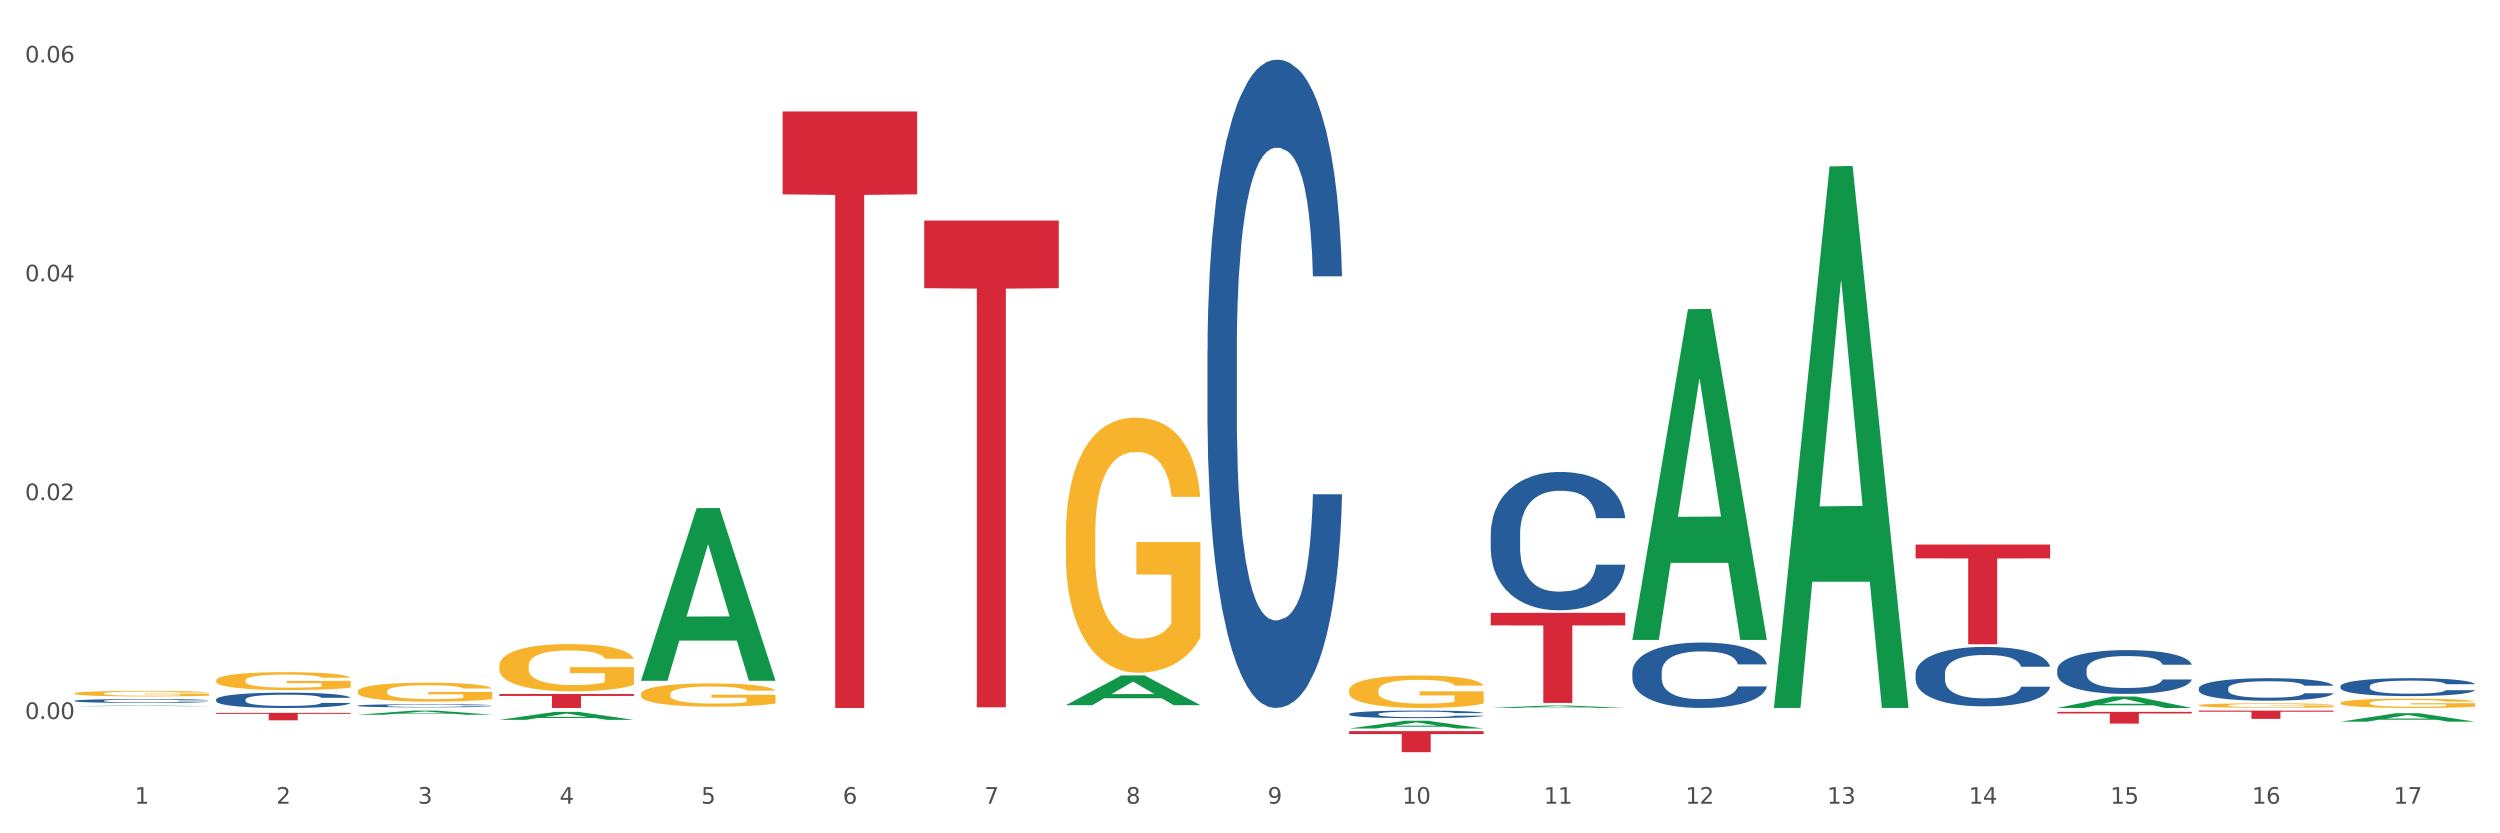 <?xml version="1.0" encoding="utf-8" standalone="no"?>
<!DOCTYPE svg PUBLIC "-//W3C//DTD SVG 1.1//EN"
  "http://www.w3.org/Graphics/SVG/1.1/DTD/svg11.dtd">
<svg xmlns:xlink="http://www.w3.org/1999/xlink" width="1080pt" height="360pt" viewBox="0 0 1080 360" xmlns="http://www.w3.org/2000/svg" version="1.1">
 <rect x="0" y="0" width="1080" height="360" fill="#333333" stroke="none"/>
 <defs>
  <style type="text/css">*{stroke-linejoin: round; stroke-linecap: butt}</style>
 </defs>
 <g id="figure_1">
  <g id="patch_1">
   <path d="M 0 360 
L 1080 360 
L 1080 0 
L 0 0 
z
" style="fill: #ffffff; stroke: #ffffff; stroke-linejoin: miter"/>
  </g>
  <g id="axes_1">
   <g id="matplotlib.axis_1">
    <g id="xtick_1">
     <g id="text_1">
      <!-- 1 -->
      <g style="fill: #4d4d4d" transform="translate(58.182 347.204) scale(0.096 -0.096)">
       <defs>
        <path id="DejaVuSans-31" d="M 794 531 
L 1825 531 
L 1825 4091 
L 703 3866 
L 703 4441 
L 1819 4666 
L 2450 4666 
L 2450 531 
L 3481 531 
L 3481 0 
L 794 0 
L 794 531 
z
" transform="scale(0.016)"/>
       </defs>
       <use xlink:href="#DejaVuSans-31"/>
      </g>
     </g>
    </g>
    <g id="xtick_2">
     <g id="text_2">
      <!-- 2 -->
      <g style="fill: #4d4d4d" transform="translate(119.364 347.204) scale(0.096 -0.096)">
       <defs>
        <path id="DejaVuSans-32" d="M 1228 531 
L 3431 531 
L 3431 0 
L 469 0 
L 469 531 
Q 828 903 1448 1529 
Q 2069 2156 2228 2338 
Q 2531 2678 2651 2914 
Q 2772 3150 2772 3378 
Q 2772 3750 2511 3984 
Q 2250 4219 1831 4219 
Q 1534 4219 1204 4116 
Q 875 4013 500 3803 
L 500 4441 
Q 881 4594 1212 4672 
Q 1544 4750 1819 4750 
Q 2544 4750 2975 4387 
Q 3406 4025 3406 3419 
Q 3406 3131 3298 2873 
Q 3191 2616 2906 2266 
Q 2828 2175 2409 1742 
Q 1991 1309 1228 531 
z
" transform="scale(0.016)"/>
       </defs>
       <use xlink:href="#DejaVuSans-32"/>
      </g>
     </g>
    </g>
    <g id="xtick_3">
     <g id="text_3">
      <!-- 3 -->
      <g style="fill: #4d4d4d" transform="translate(180.545 347.204) scale(0.096 -0.096)">
       <defs>
        <path id="DejaVuSans-33" d="M 2597 2516 
Q 3050 2419 3304 2112 
Q 3559 1806 3559 1356 
Q 3559 666 3084 287 
Q 2609 -91 1734 -91 
Q 1441 -91 1130 -33 
Q 819 25 488 141 
L 488 750 
Q 750 597 1062 519 
Q 1375 441 1716 441 
Q 2309 441 2620 675 
Q 2931 909 2931 1356 
Q 2931 1769 2642 2001 
Q 2353 2234 1838 2234 
L 1294 2234 
L 1294 2753 
L 1863 2753 
Q 2328 2753 2575 2939 
Q 2822 3125 2822 3475 
Q 2822 3834 2567 4026 
Q 2313 4219 1838 4219 
Q 1578 4219 1281 4162 
Q 984 4106 628 3988 
L 628 4550 
Q 988 4650 1302 4700 
Q 1616 4750 1894 4750 
Q 2613 4750 3031 4423 
Q 3450 4097 3450 3541 
Q 3450 3153 3228 2886 
Q 3006 2619 2597 2516 
z
" transform="scale(0.016)"/>
       </defs>
       <use xlink:href="#DejaVuSans-33"/>
      </g>
     </g>
    </g>
    <g id="xtick_4">
     <g id="text_4">
      <!-- 4 -->
      <g style="fill: #4d4d4d" transform="translate(241.726 347.204) scale(0.096 -0.096)">
       <defs>
        <path id="DejaVuSans-34" d="M 2419 4116 
L 825 1625 
L 2419 1625 
L 2419 4116 
z
M 2253 4666 
L 3047 4666 
L 3047 1625 
L 3713 1625 
L 3713 1100 
L 3047 1100 
L 3047 0 
L 2419 0 
L 2419 1100 
L 313 1100 
L 313 1709 
L 2253 4666 
z
" transform="scale(0.016)"/>
       </defs>
       <use xlink:href="#DejaVuSans-34"/>
      </g>
     </g>
    </g>
    <g id="xtick_5">
     <g id="text_5">
      <!-- 5 -->
      <g style="fill: #4d4d4d" transform="translate(302.908 347.204) scale(0.096 -0.096)">
       <defs>
        <path id="DejaVuSans-35" d="M 691 4666 
L 3169 4666 
L 3169 4134 
L 1269 4134 
L 1269 2991 
Q 1406 3038 1543 3061 
Q 1681 3084 1819 3084 
Q 2600 3084 3056 2656 
Q 3513 2228 3513 1497 
Q 3513 744 3044 326 
Q 2575 -91 1722 -91 
Q 1428 -91 1123 -41 
Q 819 9 494 109 
L 494 744 
Q 775 591 1075 516 
Q 1375 441 1709 441 
Q 2250 441 2565 725 
Q 2881 1009 2881 1497 
Q 2881 1984 2565 2268 
Q 2250 2553 1709 2553 
Q 1456 2553 1204 2497 
Q 953 2441 691 2322 
L 691 4666 
z
" transform="scale(0.016)"/>
       </defs>
       <use xlink:href="#DejaVuSans-35"/>
      </g>
     </g>
    </g>
    <g id="xtick_6">
     <g id="text_6">
      <!-- 6 -->
      <g style="fill: #4d4d4d" transform="translate(364.089 347.204) scale(0.096 -0.096)">
       <defs>
        <path id="DejaVuSans-36" d="M 2113 2584 
Q 1688 2584 1439 2293 
Q 1191 2003 1191 1497 
Q 1191 994 1439 701 
Q 1688 409 2113 409 
Q 2538 409 2786 701 
Q 3034 994 3034 1497 
Q 3034 2003 2786 2293 
Q 2538 2584 2113 2584 
z
M 3366 4563 
L 3366 3988 
Q 3128 4100 2886 4159 
Q 2644 4219 2406 4219 
Q 1781 4219 1451 3797 
Q 1122 3375 1075 2522 
Q 1259 2794 1537 2939 
Q 1816 3084 2150 3084 
Q 2853 3084 3261 2657 
Q 3669 2231 3669 1497 
Q 3669 778 3244 343 
Q 2819 -91 2113 -91 
Q 1303 -91 875 529 
Q 447 1150 447 2328 
Q 447 3434 972 4092 
Q 1497 4750 2381 4750 
Q 2619 4750 2861 4703 
Q 3103 4656 3366 4563 
z
" transform="scale(0.016)"/>
       </defs>
       <use xlink:href="#DejaVuSans-36"/>
      </g>
     </g>
    </g>
    <g id="xtick_7">
     <g id="text_7">
      <!-- 7 -->
      <g style="fill: #4d4d4d" transform="translate(425.271 347.204) scale(0.096 -0.096)">
       <defs>
        <path id="DejaVuSans-37" d="M 525 4666 
L 3525 4666 
L 3525 4397 
L 1831 0 
L 1172 0 
L 2766 4134 
L 525 4134 
L 525 4666 
z
" transform="scale(0.016)"/>
       </defs>
       <use xlink:href="#DejaVuSans-37"/>
      </g>
     </g>
    </g>
    <g id="xtick_8">
     <g id="text_8">
      <!-- 8 -->
      <g style="fill: #4d4d4d" transform="translate(486.452 347.204) scale(0.096 -0.096)">
       <defs>
        <path id="DejaVuSans-38" d="M 2034 2216 
Q 1584 2216 1326 1975 
Q 1069 1734 1069 1313 
Q 1069 891 1326 650 
Q 1584 409 2034 409 
Q 2484 409 2743 651 
Q 3003 894 3003 1313 
Q 3003 1734 2745 1975 
Q 2488 2216 2034 2216 
z
M 1403 2484 
Q 997 2584 770 2862 
Q 544 3141 544 3541 
Q 544 4100 942 4425 
Q 1341 4750 2034 4750 
Q 2731 4750 3128 4425 
Q 3525 4100 3525 3541 
Q 3525 3141 3298 2862 
Q 3072 2584 2669 2484 
Q 3125 2378 3379 2068 
Q 3634 1759 3634 1313 
Q 3634 634 3220 271 
Q 2806 -91 2034 -91 
Q 1263 -91 848 271 
Q 434 634 434 1313 
Q 434 1759 690 2068 
Q 947 2378 1403 2484 
z
M 1172 3481 
Q 1172 3119 1398 2916 
Q 1625 2713 2034 2713 
Q 2441 2713 2670 2916 
Q 2900 3119 2900 3481 
Q 2900 3844 2670 4047 
Q 2441 4250 2034 4250 
Q 1625 4250 1398 4047 
Q 1172 3844 1172 3481 
z
" transform="scale(0.016)"/>
       </defs>
       <use xlink:href="#DejaVuSans-38"/>
      </g>
     </g>
    </g>
    <g id="xtick_9">
     <g id="text_9">
      <!-- 9 -->
      <g style="fill: #4d4d4d" transform="translate(547.634 347.204) scale(0.096 -0.096)">
       <defs>
        <path id="DejaVuSans-39" d="M 703 97 
L 703 672 
Q 941 559 1184 500 
Q 1428 441 1663 441 
Q 2288 441 2617 861 
Q 2947 1281 2994 2138 
Q 2813 1869 2534 1725 
Q 2256 1581 1919 1581 
Q 1219 1581 811 2004 
Q 403 2428 403 3163 
Q 403 3881 828 4315 
Q 1253 4750 1959 4750 
Q 2769 4750 3195 4129 
Q 3622 3509 3622 2328 
Q 3622 1225 3098 567 
Q 2575 -91 1691 -91 
Q 1453 -91 1209 -44 
Q 966 3 703 97 
z
M 1959 2075 
Q 2384 2075 2632 2365 
Q 2881 2656 2881 3163 
Q 2881 3666 2632 3958 
Q 2384 4250 1959 4250 
Q 1534 4250 1286 3958 
Q 1038 3666 1038 3163 
Q 1038 2656 1286 2365 
Q 1534 2075 1959 2075 
z
" transform="scale(0.016)"/>
       </defs>
       <use xlink:href="#DejaVuSans-39"/>
      </g>
     </g>
    </g>
    <g id="xtick_10">
     <g id="text_10">
      <!-- 10 -->
      <g style="fill: #4d4d4d" transform="translate(605.761 347.204) scale(0.096 -0.096)">
       <defs>
        <path id="DejaVuSans-30" d="M 2034 4250 
Q 1547 4250 1301 3770 
Q 1056 3291 1056 2328 
Q 1056 1369 1301 889 
Q 1547 409 2034 409 
Q 2525 409 2770 889 
Q 3016 1369 3016 2328 
Q 3016 3291 2770 3770 
Q 2525 4250 2034 4250 
z
M 2034 4750 
Q 2819 4750 3233 4129 
Q 3647 3509 3647 2328 
Q 3647 1150 3233 529 
Q 2819 -91 2034 -91 
Q 1250 -91 836 529 
Q 422 1150 422 2328 
Q 422 3509 836 4129 
Q 1250 4750 2034 4750 
z
" transform="scale(0.016)"/>
       </defs>
       <use xlink:href="#DejaVuSans-31"/>
       <use xlink:href="#DejaVuSans-30" transform="translate(63.623 0)"/>
      </g>
     </g>
    </g>
    <g id="xtick_11">
     <g id="text_11">
      <!-- 11 -->
      <g style="fill: #4d4d4d" transform="translate(666.942 347.204) scale(0.096 -0.096)">
       <use xlink:href="#DejaVuSans-31"/>
       <use xlink:href="#DejaVuSans-31" transform="translate(63.623 0)"/>
      </g>
     </g>
    </g>
    <g id="xtick_12">
     <g id="text_12">
      <!-- 12 -->
      <g style="fill: #4d4d4d" transform="translate(728.124 347.204) scale(0.096 -0.096)">
       <use xlink:href="#DejaVuSans-31"/>
       <use xlink:href="#DejaVuSans-32" transform="translate(63.623 0)"/>
      </g>
     </g>
    </g>
    <g id="xtick_13">
     <g id="text_13">
      <!-- 13 -->
      <g style="fill: #4d4d4d" transform="translate(789.305 347.204) scale(0.096 -0.096)">
       <use xlink:href="#DejaVuSans-31"/>
       <use xlink:href="#DejaVuSans-33" transform="translate(63.623 0)"/>
      </g>
     </g>
    </g>
    <g id="xtick_14">
     <g id="text_14">
      <!-- 14 -->
      <g style="fill: #4d4d4d" transform="translate(850.487 347.204) scale(0.096 -0.096)">
       <use xlink:href="#DejaVuSans-31"/>
       <use xlink:href="#DejaVuSans-34" transform="translate(63.623 0)"/>
      </g>
     </g>
    </g>
    <g id="xtick_15">
     <g id="text_15">
      <!-- 15 -->
      <g style="fill: #4d4d4d" transform="translate(911.668 347.204) scale(0.096 -0.096)">
       <use xlink:href="#DejaVuSans-31"/>
       <use xlink:href="#DejaVuSans-35" transform="translate(63.623 0)"/>
      </g>
     </g>
    </g>
    <g id="xtick_16">
     <g id="text_16">
      <!-- 16 -->
      <g style="fill: #4d4d4d" transform="translate(972.849 347.204) scale(0.096 -0.096)">
       <use xlink:href="#DejaVuSans-31"/>
       <use xlink:href="#DejaVuSans-36" transform="translate(63.623 0)"/>
      </g>
     </g>
    </g>
    <g id="xtick_17">
     <g id="text_17">
      <!-- 17 -->
      <g style="fill: #4d4d4d" transform="translate(1034.031 347.204) scale(0.096 -0.096)">
       <use xlink:href="#DejaVuSans-31"/>
       <use xlink:href="#DejaVuSans-37" transform="translate(63.623 0)"/>
      </g>
     </g>
    </g>
    <g id="xtick_18"/>
    <g id="xtick_19"/>
    <g id="xtick_20"/>
    <g id="xtick_21"/>
    <g id="xtick_22"/>
    <g id="xtick_23"/>
    <g id="xtick_24"/>
    <g id="xtick_25"/>
    <g id="xtick_26"/>
    <g id="xtick_27"/>
    <g id="xtick_28"/>
    <g id="xtick_29"/>
    <g id="xtick_30"/>
    <g id="xtick_31"/>
    <g id="xtick_32"/>
    <g id="xtick_33"/>
   </g>
   <g id="matplotlib.axis_2">
    <g id="ytick_1">
     <g id="text_18">
      <!-- 0.00 -->
      <g style="fill: #4d4d4d" transform="translate(10.8 310.621) scale(0.096 -0.096)">
       <defs>
        <path id="DejaVuSans-2e" d="M 684 794 
L 1344 794 
L 1344 0 
L 684 0 
L 684 794 
z
" transform="scale(0.016)"/>
       </defs>
       <use xlink:href="#DejaVuSans-30"/>
       <use xlink:href="#DejaVuSans-2e" transform="translate(63.623 0)"/>
       <use xlink:href="#DejaVuSans-30" transform="translate(95.41 0)"/>
       <use xlink:href="#DejaVuSans-30" transform="translate(159.033 0)"/>
      </g>
     </g>
    </g>
    <g id="ytick_2">
     <g id="text_19">
      <!-- 0.02 -->
      <g style="fill: #4d4d4d" transform="translate(10.8 216.079) scale(0.096 -0.096)">
       <use xlink:href="#DejaVuSans-30"/>
       <use xlink:href="#DejaVuSans-2e" transform="translate(63.623 0)"/>
       <use xlink:href="#DejaVuSans-30" transform="translate(95.41 0)"/>
       <use xlink:href="#DejaVuSans-32" transform="translate(159.033 0)"/>
      </g>
     </g>
    </g>
    <g id="ytick_3">
     <g id="text_20">
      <!-- 0.04 -->
      <g style="fill: #4d4d4d" transform="translate(10.8 121.538) scale(0.096 -0.096)">
       <use xlink:href="#DejaVuSans-30"/>
       <use xlink:href="#DejaVuSans-2e" transform="translate(63.623 0)"/>
       <use xlink:href="#DejaVuSans-30" transform="translate(95.41 0)"/>
       <use xlink:href="#DejaVuSans-34" transform="translate(159.033 0)"/>
      </g>
     </g>
    </g>
    <g id="ytick_4">
     <g id="text_21">
      <!-- 0.06 -->
      <g style="fill: #4d4d4d" transform="translate(10.8 26.996) scale(0.096 -0.096)">
       <use xlink:href="#DejaVuSans-30"/>
       <use xlink:href="#DejaVuSans-2e" transform="translate(63.623 0)"/>
       <use xlink:href="#DejaVuSans-30" transform="translate(95.41 0)"/>
       <use xlink:href="#DejaVuSans-36" transform="translate(159.033 0)"/>
      </g>
     </g>
    </g>
    <g id="ytick_5"/>
    <g id="ytick_6"/>
    <g id="ytick_7"/>
   </g>
   <g id="PolyCollection_1">
    <path d="M 32.175 305.069 
L 32.235 305.069 
L 56.203 304.783 
L 66.15 304.783 
L 90.297 305.069 
L 78.793 305.069 
L 73.58 305.003 
L 48.833 305.003 
L 48.653 305.004 
L 43.62 305.069 
L 32.175 305.069 
L 32.175 305.069 
L 51.949 304.963 
L 70.464 304.963 
L 61.296 304.844 
L 61.176 304.843 
L 61.056 304.844 
L 51.889 304.963 
L 51.949 304.963 
L 32.175 305.069 
z
" clip-path="url(#p9477a13c55)" style="fill: #109648"/>
    <path d="M 154.538 308.748 
L 154.598 308.746 
L 178.566 306.975 
L 188.512 306.974 
L 212.66 308.751 
L 201.156 308.751 
L 195.943 308.337 
L 171.196 308.337 
L 171.016 308.344 
L 165.983 308.751 
L 154.538 308.751 
L 154.538 308.748 
L 174.311 308.09 
L 192.827 308.089 
L 183.659 307.353 
L 183.539 307.349 
L 183.419 307.354 
L 174.251 308.089 
L 174.311 308.09 
L 154.538 308.748 
z
" clip-path="url(#p9477a13c55)" style="fill: #109648"/>
    <path d="M 215.719 310.985 
L 215.779 310.982 
L 239.747 307.516 
L 249.694 307.512 
L 273.842 310.992 
L 262.337 310.992 
L 257.124 310.182 
L 232.377 310.182 
L 232.197 310.195 
L 227.164 310.992 
L 215.719 310.992 
L 215.719 310.985 
L 235.493 309.698 
L 254.008 309.695 
L 244.84 308.254 
L 244.72 308.247 
L 244.601 308.257 
L 235.433 309.695 
L 235.493 309.698 
L 215.719 310.985 
z
" clip-path="url(#p9477a13c55)" style="fill: #109648"/>
    <path d="M 276.901 293.975 
L 276.961 293.905 
L 300.929 219.527 
L 310.875 219.457 
L 335.023 294.116 
L 323.518 294.116 
L 318.305 276.73 
L 293.558 276.73 
L 293.379 277.011 
L 288.345 294.116 
L 276.901 294.116 
L 276.901 293.975 
L 296.674 266.355 
L 315.19 266.285 
L 306.022 235.37 
L 305.902 235.23 
L 305.782 235.44 
L 296.614 266.285 
L 296.674 266.355 
L 276.901 293.975 
z
" clip-path="url(#p9477a13c55)" style="fill: #109648"/>
    <path d="M 460.445 304.615 
L 460.505 304.603 
L 484.473 291.779 
L 494.42 291.767 
L 518.567 304.639 
L 507.063 304.639 
L 501.85 301.642 
L 477.103 301.642 
L 476.923 301.69 
L 471.89 304.639 
L 460.445 304.639 
L 460.445 304.615 
L 480.218 299.853 
L 498.734 299.841 
L 489.566 294.511 
L 489.446 294.487 
L 489.326 294.523 
L 480.159 299.841 
L 480.218 299.853 
L 460.445 304.615 
z
" clip-path="url(#p9477a13c55)" style="fill: #109648"/>
    <path d="M 888.715 307.521 
L 946.837 307.521 
L 946.837 308.227 
L 923.974 308.232 
L 923.974 312.602 
L 911.44 312.602 
L 911.44 308.232 
L 888.715 308.227 
L 888.715 307.526 
L 888.715 307.521 
z
" clip-path="url(#p9477a13c55)" style="fill: #d62839"/>
    <path d="M 827.533 235.231 
L 885.656 235.231 
L 885.656 241.22 
L 862.792 241.261 
L 862.792 278.329 
L 850.259 278.329 
L 850.259 241.261 
L 827.533 241.22 
L 827.533 235.272 
L 827.533 235.231 
z
" clip-path="url(#p9477a13c55)" style="fill: #d62839"/>
    <path d="M 888.715 305.839 
L 888.775 305.835 
L 912.743 300.893 
L 922.689 300.888 
L 946.837 305.849 
L 935.333 305.849 
L 930.12 304.694 
L 905.373 304.694 
L 905.193 304.712 
L 900.16 305.849 
L 888.715 305.849 
L 888.715 305.839 
L 908.488 304.004 
L 927.004 304 
L 917.836 301.946 
L 917.716 301.936 
L 917.596 301.95 
L 908.428 304 
L 908.488 304.004 
L 888.715 305.839 
z
" clip-path="url(#p9477a13c55)" style="fill: #109648"/>
    <path d="M 766.352 305.379 
L 766.412 305.159 
L 790.38 71.903 
L 800.327 71.683 
L 824.474 305.819 
L 812.97 305.819 
L 807.757 251.297 
L 783.01 251.297 
L 782.83 252.176 
L 777.797 305.819 
L 766.352 305.819 
L 766.352 305.379 
L 786.126 218.76 
L 804.641 218.54 
L 795.473 121.588 
L 795.353 121.148 
L 795.233 121.808 
L 786.066 218.54 
L 786.126 218.76 
L 766.352 305.379 
z
" clip-path="url(#p9477a13c55)" style="fill: #109648"/>
    <path d="M 705.171 276.181 
L 705.23 276.047 
L 729.198 133.568 
L 739.145 133.434 
L 763.293 276.45 
L 751.788 276.45 
L 746.575 243.146 
L 721.828 243.146 
L 721.649 243.684 
L 716.615 276.45 
L 705.171 276.45 
L 705.171 276.181 
L 724.944 223.272 
L 743.459 223.138 
L 734.292 163.917 
L 734.172 163.648 
L 734.052 164.051 
L 724.884 223.138 
L 724.944 223.272 
L 705.171 276.181 
z
" clip-path="url(#p9477a13c55)" style="fill: #109648"/>
    <path d="M 643.989 305.824 
L 644.049 305.823 
L 668.017 304.796 
L 677.964 304.795 
L 702.112 305.826 
L 690.607 305.826 
L 685.394 305.586 
L 660.647 305.586 
L 660.467 305.59 
L 655.434 305.826 
L 643.989 305.826 
L 643.989 305.824 
L 663.763 305.443 
L 682.278 305.442 
L 673.11 305.015 
L 672.99 305.013 
L 672.871 305.016 
L 663.703 305.442 
L 663.763 305.443 
L 643.989 305.824 
z
" clip-path="url(#p9477a13c55)" style="fill: #109648"/>
    <path d="M 582.808 314.726 
L 582.868 314.722 
L 606.836 311.367 
L 616.782 311.364 
L 640.93 314.732 
L 629.425 314.732 
L 624.212 313.948 
L 599.465 313.948 
L 599.286 313.96 
L 594.252 314.732 
L 582.808 314.732 
L 582.808 314.726 
L 602.581 313.48 
L 621.097 313.477 
L 611.929 312.082 
L 611.809 312.076 
L 611.689 312.085 
L 602.521 313.477 
L 602.581 313.48 
L 582.808 314.726 
z
" clip-path="url(#p9477a13c55)" style="fill: #109648"/>
    <path d="M 949.896 306.974 
L 1008.019 306.974 
L 1008.019 307.471 
L 985.155 307.475 
L 985.155 310.554 
L 972.622 310.554 
L 972.622 307.475 
L 949.896 307.471 
L 949.896 306.977 
L 949.896 306.974 
z
" clip-path="url(#p9477a13c55)" style="fill: #d62839"/>
    <path d="M 643.989 264.767 
L 702.112 264.767 
L 702.112 270.173 
L 679.248 270.21 
L 679.248 303.67 
L 666.715 303.67 
L 666.715 270.21 
L 643.989 270.173 
L 643.989 264.803 
L 643.989 264.767 
z
" clip-path="url(#p9477a13c55)" style="fill: #d62839"/>
    <path d="M 399.263 95.27 
L 457.386 95.27 
L 457.386 124.494 
L 434.523 124.691 
L 434.523 305.566 
L 421.989 305.566 
L 421.989 124.691 
L 399.263 124.494 
L 399.263 95.467 
L 399.263 95.27 
z
" clip-path="url(#p9477a13c55)" style="fill: #d62839"/>
    <path d="M 93.356 307.951 
L 151.479 307.951 
L 151.479 308.4 
L 128.615 308.403 
L 128.615 311.186 
L 116.082 311.186 
L 116.082 308.403 
L 93.356 308.4 
L 93.356 307.954 
L 93.356 307.951 
z
" clip-path="url(#p9477a13c55)" style="fill: #d62839"/>
    <path d="M 215.719 299.794 
L 273.842 299.794 
L 273.842 300.636 
L 250.978 300.641 
L 250.978 305.849 
L 238.445 305.849 
L 238.445 300.641 
L 215.719 300.636 
L 215.719 299.8 
L 215.719 299.794 
z
" clip-path="url(#p9477a13c55)" style="fill: #d62839"/>
    <path d="M 338.082 48.152 
L 396.204 48.152 
L 396.204 83.963 
L 373.341 84.205 
L 373.341 305.849 
L 360.808 305.849 
L 360.808 84.205 
L 338.082 83.963 
L 338.082 48.394 
L 338.082 48.152 
z
" clip-path="url(#p9477a13c55)" style="fill: #d62839"/>
    <path d="M 582.808 315.857 
L 640.93 315.857 
L 640.93 317.12 
L 618.067 317.129 
L 618.067 324.95 
L 605.533 324.95 
L 605.533 317.129 
L 582.808 317.12 
L 582.808 315.865 
L 582.808 315.857 
z
" clip-path="url(#p9477a13c55)" style="fill: #d62839"/>
    <path d="M 32.175 299.569 
L 32.244 299.567 
L 32.244 299.488 
L 32.381 299.419 
L 33.067 299.255 
L 34.096 299.118 
L 34.851 299.046 
L 35.606 298.987 
L 36.498 298.927 
L 37.596 298.866 
L 39.586 298.776 
L 40.821 298.73 
L 42.331 298.681 
L 45.076 298.611 
L 47.066 298.571 
L 49.124 298.538 
L 52.487 298.499 
L 54.683 298.481 
L 57.016 298.468 
L 59.829 298.459 
L 61.957 298.457 
L 66.623 298.464 
L 70.603 298.483 
L 72.524 298.499 
L 74.995 298.525 
L 76.299 298.543 
L 78.426 298.578 
L 80.622 298.624 
L 82.131 298.664 
L 84.396 298.738 
L 86.111 298.813 
L 87.69 298.905 
L 88.513 298.969 
L 89.131 299.028 
L 89.68 299.096 
L 90.229 299.204 
L 77.877 299.204 
L 77.397 299.127 
L 76.642 299.055 
L 75.544 298.984 
L 74.583 298.94 
L 72.936 298.886 
L 71.426 298.85 
L 69.848 298.824 
L 67.927 298.802 
L 66.417 298.791 
L 64.29 298.782 
L 60.104 298.784 
L 57.29 298.802 
L 55.369 298.824 
L 54.134 298.844 
L 53.036 298.866 
L 51.801 298.897 
L 50.36 298.943 
L 49.33 298.984 
L 48.301 299.037 
L 47.478 299.09 
L 46.723 299.151 
L 46.105 299.217 
L 45.625 299.285 
L 45.213 299.369 
L 44.87 299.507 
L 44.87 299.808 
L 45.007 299.876 
L 45.35 299.966 
L 45.762 300.035 
L 46.448 300.116 
L 47.066 300.171 
L 48.232 300.25 
L 49.536 300.316 
L 50.566 300.358 
L 51.595 300.393 
L 53.379 300.441 
L 55.369 300.481 
L 57.085 300.505 
L 59.418 300.527 
L 60.996 300.536 
L 62.368 300.54 
L 65.731 300.54 
L 68.133 300.533 
L 70.809 300.518 
L 72.868 300.498 
L 74.583 300.474 
L 76.504 300.434 
L 77.74 300.397 
L 77.74 299.938 
L 62.643 299.936 
L 62.643 299.63 
L 90.297 299.63 
L 90.297 300.527 
L 89.131 300.573 
L 87.827 300.615 
L 86.455 300.652 
L 84.396 300.698 
L 81.926 300.742 
L 79.73 300.773 
L 77.397 300.799 
L 74.652 300.823 
L 71.083 300.845 
L 68.887 300.854 
L 66.143 300.861 
L 62.917 300.863 
L 60.104 300.859 
L 57.359 300.848 
L 54.477 300.828 
L 51.663 300.799 
L 49.536 300.771 
L 47.409 300.735 
L 45.144 300.689 
L 43.36 300.645 
L 41.988 300.606 
L 40.478 300.555 
L 38.831 300.489 
L 37.596 300.43 
L 36.498 300.369 
L 35.332 300.289 
L 34.508 300.221 
L 33.685 300.136 
L 33.204 300.072 
L 32.655 299.973 
L 32.244 299.835 
L 32.175 299.569 
z
" clip-path="url(#p9477a13c55)" style="fill: #f7b32b"/>
    <path d="M 460.445 231.349 
L 460.514 231.248 
L 460.514 227.624 
L 460.651 224.503 
L 461.337 216.953 
L 462.366 210.712 
L 463.121 207.39 
L 463.876 204.672 
L 464.768 201.954 
L 465.866 199.135 
L 467.856 195.007 
L 469.091 192.893 
L 470.601 190.679 
L 473.346 187.457 
L 475.336 185.645 
L 477.394 184.135 
L 480.757 182.323 
L 482.953 181.518 
L 485.286 180.914 
L 488.099 180.511 
L 490.227 180.41 
L 494.893 180.712 
L 498.873 181.619 
L 500.794 182.323 
L 503.265 183.531 
L 504.568 184.337 
L 506.696 185.947 
L 508.892 188.061 
L 510.401 189.873 
L 512.666 193.296 
L 514.381 196.719 
L 515.96 200.947 
L 516.783 203.866 
L 517.401 206.584 
L 517.95 209.705 
L 518.499 214.638 
L 506.147 214.638 
L 505.666 211.114 
L 504.912 207.792 
L 503.814 204.571 
L 502.853 202.558 
L 501.206 200.041 
L 499.696 198.43 
L 498.118 197.222 
L 496.197 196.215 
L 494.687 195.712 
L 492.56 195.309 
L 488.374 195.41 
L 485.56 196.215 
L 483.639 197.222 
L 482.404 198.128 
L 481.306 199.135 
L 480.071 200.544 
L 478.63 202.658 
L 477.6 204.571 
L 476.571 206.987 
L 475.747 209.403 
L 474.993 212.222 
L 474.375 215.242 
L 473.895 218.363 
L 473.483 222.188 
L 473.14 228.53 
L 473.14 242.322 
L 473.277 245.442 
L 473.62 249.57 
L 474.032 252.69 
L 474.718 256.415 
L 475.336 258.932 
L 476.502 262.556 
L 477.806 265.576 
L 478.835 267.489 
L 479.865 269.099 
L 481.649 271.314 
L 483.639 273.126 
L 485.354 274.234 
L 487.688 275.24 
L 489.266 275.643 
L 490.638 275.844 
L 494.001 275.844 
L 496.403 275.542 
L 499.079 274.838 
L 501.137 273.932 
L 502.853 272.824 
L 504.774 271.012 
L 506.01 269.301 
L 506.01 248.261 
L 490.913 248.16 
L 490.913 234.167 
L 518.567 234.167 
L 518.567 275.24 
L 517.401 277.354 
L 516.097 279.267 
L 514.724 280.978 
L 512.666 283.092 
L 510.195 285.106 
L 508 286.515 
L 505.666 287.723 
L 502.922 288.83 
L 499.353 289.837 
L 497.157 290.24 
L 494.413 290.542 
L 491.187 290.643 
L 488.374 290.441 
L 485.629 289.938 
L 482.747 289.032 
L 479.933 287.723 
L 477.806 286.414 
L 475.679 284.804 
L 473.414 282.69 
L 471.63 280.676 
L 470.258 278.864 
L 468.748 276.549 
L 467.101 273.529 
L 465.866 270.811 
L 464.768 267.992 
L 463.601 264.368 
L 462.778 261.247 
L 461.955 257.321 
L 461.474 254.402 
L 460.925 249.872 
L 460.514 243.53 
L 460.445 231.349 
z
" clip-path="url(#p9477a13c55)" style="fill: #f7b32b"/>
    <path d="M 582.808 298.295 
L 582.876 298.282 
L 582.876 297.82 
L 583.014 297.423 
L 583.7 296.461 
L 584.729 295.666 
L 585.484 295.243 
L 586.239 294.896 
L 587.131 294.55 
L 588.229 294.191 
L 590.219 293.665 
L 591.454 293.396 
L 592.964 293.114 
L 595.709 292.703 
L 597.699 292.472 
L 599.757 292.28 
L 603.12 292.049 
L 605.316 291.947 
L 607.649 291.87 
L 610.462 291.818 
L 612.589 291.806 
L 617.256 291.844 
L 621.236 291.959 
L 623.157 292.049 
L 625.628 292.203 
L 626.931 292.306 
L 629.059 292.511 
L 631.254 292.78 
L 632.764 293.011 
L 635.029 293.447 
L 636.744 293.883 
L 638.322 294.422 
L 639.146 294.794 
L 639.764 295.14 
L 640.312 295.538 
L 640.861 296.166 
L 628.51 296.166 
L 628.029 295.717 
L 627.274 295.294 
L 626.176 294.884 
L 625.216 294.627 
L 623.569 294.306 
L 622.059 294.101 
L 620.481 293.947 
L 618.56 293.819 
L 617.05 293.755 
L 614.923 293.704 
L 610.737 293.716 
L 607.923 293.819 
L 606.002 293.947 
L 604.767 294.063 
L 603.669 294.191 
L 602.433 294.371 
L 600.992 294.64 
L 599.963 294.884 
L 598.934 295.191 
L 598.11 295.499 
L 597.355 295.858 
L 596.738 296.243 
L 596.258 296.641 
L 595.846 297.128 
L 595.503 297.936 
L 595.503 299.693 
L 595.64 300.09 
L 595.983 300.616 
L 596.395 301.014 
L 597.081 301.488 
L 597.699 301.809 
L 598.865 302.271 
L 600.169 302.655 
L 601.198 302.899 
L 602.228 303.104 
L 604.012 303.386 
L 606.002 303.617 
L 607.717 303.758 
L 610.05 303.887 
L 611.629 303.938 
L 613.001 303.963 
L 616.364 303.963 
L 618.765 303.925 
L 621.442 303.835 
L 623.5 303.72 
L 625.216 303.579 
L 627.137 303.348 
L 628.372 303.13 
L 628.372 300.449 
L 613.276 300.437 
L 613.276 298.654 
L 640.93 298.654 
L 640.93 303.887 
L 639.764 304.156 
L 638.46 304.4 
L 637.087 304.618 
L 635.029 304.887 
L 632.558 305.143 
L 630.362 305.323 
L 628.029 305.477 
L 625.284 305.618 
L 621.716 305.746 
L 619.52 305.797 
L 616.775 305.836 
L 613.55 305.849 
L 610.737 305.823 
L 607.992 305.759 
L 605.11 305.644 
L 602.296 305.477 
L 600.169 305.31 
L 598.042 305.105 
L 595.777 304.836 
L 593.993 304.579 
L 592.621 304.348 
L 591.111 304.053 
L 589.464 303.669 
L 588.229 303.322 
L 587.131 302.963 
L 585.964 302.501 
L 585.141 302.104 
L 584.317 301.604 
L 583.837 301.232 
L 583.288 300.655 
L 582.876 299.847 
L 582.808 298.295 
z
" clip-path="url(#p9477a13c55)" style="fill: #f7b32b"/>
    <path d="M 949.896 304.728 
L 949.965 304.726 
L 949.965 304.662 
L 950.102 304.607 
L 950.788 304.474 
L 951.818 304.363 
L 952.572 304.305 
L 953.327 304.257 
L 954.219 304.209 
L 955.317 304.159 
L 957.307 304.086 
L 958.543 304.049 
L 960.052 304.01 
L 962.797 303.953 
L 964.787 303.921 
L 966.846 303.894 
L 970.208 303.862 
L 972.404 303.848 
L 974.737 303.837 
L 977.551 303.83 
L 979.678 303.828 
L 984.344 303.834 
L 988.324 303.85 
L 990.246 303.862 
L 992.716 303.883 
L 994.02 303.898 
L 996.147 303.926 
L 998.343 303.963 
L 999.853 303.995 
L 1002.117 304.056 
L 1003.833 304.116 
L 1005.411 304.191 
L 1006.234 304.242 
L 1006.852 304.29 
L 1007.401 304.346 
L 1007.95 304.433 
L 995.598 304.433 
L 995.118 304.37 
L 994.363 304.312 
L 993.265 304.255 
L 992.304 304.219 
L 990.657 304.175 
L 989.148 304.147 
L 987.569 304.125 
L 985.648 304.107 
L 984.138 304.099 
L 982.011 304.091 
L 977.825 304.093 
L 975.012 304.107 
L 973.09 304.125 
L 971.855 304.141 
L 970.757 304.159 
L 969.522 304.184 
L 968.081 304.221 
L 967.052 304.255 
L 966.022 304.298 
L 965.199 304.34 
L 964.444 304.39 
L 963.826 304.443 
L 963.346 304.498 
L 962.934 304.566 
L 962.591 304.678 
L 962.591 304.922 
L 962.728 304.977 
L 963.072 305.05 
L 963.483 305.105 
L 964.169 305.17 
L 964.787 305.215 
L 965.954 305.279 
L 967.257 305.332 
L 968.287 305.366 
L 969.316 305.394 
L 971.1 305.434 
L 973.09 305.466 
L 974.806 305.485 
L 977.139 305.503 
L 978.717 305.51 
L 980.09 305.514 
L 983.452 305.514 
L 985.854 305.508 
L 988.53 305.496 
L 990.589 305.48 
L 992.304 305.46 
L 994.226 305.428 
L 995.461 305.398 
L 995.461 305.026 
L 980.364 305.025 
L 980.364 304.778 
L 1008.019 304.778 
L 1008.019 305.503 
L 1006.852 305.54 
L 1005.548 305.574 
L 1004.176 305.604 
L 1002.117 305.641 
L 999.647 305.677 
L 997.451 305.702 
L 995.118 305.723 
L 992.373 305.743 
L 988.805 305.761 
L 986.609 305.768 
L 983.864 305.773 
L 980.639 305.775 
L 977.825 305.771 
L 975.08 305.762 
L 972.198 305.746 
L 969.385 305.723 
L 967.257 305.7 
L 965.13 305.672 
L 962.866 305.634 
L 961.082 305.599 
L 959.709 305.567 
L 958.199 305.526 
L 956.553 305.473 
L 955.317 305.425 
L 954.219 305.375 
L 953.053 305.311 
L 952.229 305.256 
L 951.406 305.186 
L 950.926 305.135 
L 950.377 305.055 
L 949.965 304.943 
L 949.896 304.728 
z
" clip-path="url(#p9477a13c55)" style="fill: #f7b32b"/>
    <path d="M 1011.078 311.762 
L 1011.138 311.759 
L 1035.106 308.102 
L 1045.052 308.098 
L 1069.2 311.769 
L 1057.695 311.769 
L 1052.482 310.914 
L 1027.735 310.914 
L 1027.556 310.928 
L 1022.522 311.769 
L 1011.078 311.769 
L 1011.078 311.762 
L 1030.851 310.404 
L 1049.366 310.401 
L 1040.199 308.881 
L 1040.079 308.874 
L 1039.959 308.884 
L 1030.791 310.401 
L 1030.851 310.404 
L 1011.078 311.762 
z
" clip-path="url(#p9477a13c55)" style="fill: #109648"/>
    <path d="M 93.356 293.944 
L 93.425 293.937 
L 93.425 293.683 
L 93.562 293.465 
L 94.248 292.936 
L 95.278 292.499 
L 96.033 292.266 
L 96.787 292.076 
L 97.68 291.886 
L 98.778 291.688 
L 100.768 291.399 
L 102.003 291.251 
L 103.512 291.096 
L 106.257 290.871 
L 108.247 290.744 
L 110.306 290.638 
L 113.668 290.511 
L 115.864 290.455 
L 118.197 290.412 
L 121.011 290.384 
L 123.138 290.377 
L 127.804 290.398 
L 131.784 290.462 
L 133.706 290.511 
L 136.176 290.596 
L 137.48 290.652 
L 139.607 290.765 
L 141.803 290.913 
L 143.313 291.04 
L 145.577 291.279 
L 147.293 291.519 
L 148.871 291.815 
L 149.695 292.02 
L 150.312 292.21 
L 150.861 292.428 
L 151.41 292.774 
L 139.058 292.774 
L 138.578 292.527 
L 137.823 292.295 
L 136.725 292.069 
L 135.764 291.928 
L 134.118 291.752 
L 132.608 291.639 
L 131.03 291.554 
L 129.108 291.484 
L 127.599 291.449 
L 125.471 291.42 
L 121.285 291.427 
L 118.472 291.484 
L 116.55 291.554 
L 115.315 291.618 
L 114.217 291.688 
L 112.982 291.787 
L 111.541 291.935 
L 110.512 292.069 
L 109.482 292.238 
L 108.659 292.407 
L 107.904 292.605 
L 107.287 292.816 
L 106.806 293.035 
L 106.394 293.303 
L 106.051 293.747 
L 106.051 294.712 
L 106.189 294.931 
L 106.532 295.22 
L 106.943 295.439 
L 107.63 295.699 
L 108.247 295.876 
L 109.414 296.129 
L 110.718 296.341 
L 111.747 296.475 
L 112.776 296.588 
L 114.56 296.743 
L 116.55 296.87 
L 118.266 296.947 
L 120.599 297.018 
L 122.177 297.046 
L 123.55 297.06 
L 126.912 297.06 
L 129.314 297.039 
L 131.99 296.989 
L 134.049 296.926 
L 135.764 296.848 
L 137.686 296.721 
L 138.921 296.602 
L 138.921 295.128 
L 123.824 295.121 
L 123.824 294.141 
L 151.479 294.141 
L 151.479 297.018 
L 150.312 297.166 
L 149.008 297.3 
L 147.636 297.419 
L 145.577 297.567 
L 143.107 297.708 
L 140.911 297.807 
L 138.578 297.892 
L 135.833 297.969 
L 132.265 298.04 
L 130.069 298.068 
L 127.324 298.089 
L 124.099 298.096 
L 121.285 298.082 
L 118.54 298.047 
L 115.658 297.983 
L 112.845 297.892 
L 110.718 297.8 
L 108.59 297.687 
L 106.326 297.539 
L 104.542 297.398 
L 103.169 297.271 
L 101.66 297.109 
L 100.013 296.898 
L 98.778 296.707 
L 97.68 296.51 
L 96.513 296.256 
L 95.69 296.038 
L 94.866 295.763 
L 94.386 295.558 
L 93.837 295.241 
L 93.425 294.797 
L 93.356 293.944 
z
" clip-path="url(#p9477a13c55)" style="fill: #f7b32b"/>
    <path d="M 154.538 298.701 
L 154.606 298.693 
L 154.606 298.425 
L 154.744 298.193 
L 155.43 297.633 
L 156.459 297.17 
L 157.214 296.923 
L 157.969 296.722 
L 158.861 296.52 
L 159.959 296.311 
L 161.949 296.005 
L 163.184 295.848 
L 164.694 295.684 
L 167.439 295.445 
L 169.429 295.31 
L 171.487 295.198 
L 174.85 295.064 
L 177.046 295.004 
L 179.379 294.959 
L 182.192 294.929 
L 184.32 294.922 
L 188.986 294.944 
L 192.966 295.011 
L 194.887 295.064 
L 197.358 295.153 
L 198.661 295.213 
L 200.789 295.333 
L 202.985 295.489 
L 204.494 295.624 
L 206.759 295.878 
L 208.474 296.132 
L 210.053 296.445 
L 210.876 296.662 
L 211.494 296.864 
L 212.043 297.095 
L 212.592 297.461 
L 200.24 297.461 
L 199.759 297.2 
L 199.005 296.953 
L 197.907 296.714 
L 196.946 296.565 
L 195.299 296.378 
L 193.789 296.259 
L 192.211 296.169 
L 190.29 296.094 
L 188.78 296.057 
L 186.653 296.027 
L 182.467 296.035 
L 179.653 296.094 
L 177.732 296.169 
L 176.497 296.236 
L 175.399 296.311 
L 174.164 296.415 
L 172.723 296.572 
L 171.693 296.714 
L 170.664 296.893 
L 169.84 297.073 
L 169.086 297.282 
L 168.468 297.506 
L 167.988 297.737 
L 167.576 298.021 
L 167.233 298.492 
L 167.233 299.515 
L 167.37 299.746 
L 167.713 300.053 
L 168.125 300.284 
L 168.811 300.561 
L 169.429 300.747 
L 170.595 301.016 
L 171.899 301.24 
L 172.928 301.382 
L 173.958 301.502 
L 175.742 301.666 
L 177.732 301.8 
L 179.447 301.882 
L 181.781 301.957 
L 183.359 301.987 
L 184.731 302.002 
L 188.094 302.002 
L 190.495 301.98 
L 193.172 301.927 
L 195.23 301.86 
L 196.946 301.778 
L 198.867 301.643 
L 200.102 301.517 
L 200.102 299.956 
L 185.006 299.948 
L 185.006 298.91 
L 212.66 298.91 
L 212.66 301.957 
L 211.494 302.114 
L 210.19 302.256 
L 208.817 302.383 
L 206.759 302.54 
L 204.288 302.689 
L 202.092 302.794 
L 199.759 302.883 
L 197.014 302.965 
L 193.446 303.04 
L 191.25 303.07 
L 188.505 303.092 
L 185.28 303.1 
L 182.467 303.085 
L 179.722 303.048 
L 176.84 302.98 
L 174.026 302.883 
L 171.899 302.786 
L 169.772 302.667 
L 167.507 302.51 
L 165.723 302.36 
L 164.351 302.226 
L 162.841 302.054 
L 161.194 301.83 
L 159.959 301.629 
L 158.861 301.419 
L 157.694 301.151 
L 156.871 300.919 
L 156.048 300.628 
L 155.567 300.411 
L 155.018 300.075 
L 154.606 299.605 
L 154.538 298.701 
z
" clip-path="url(#p9477a13c55)" style="fill: #f7b32b"/>
    <path d="M 215.719 287.686 
L 215.788 287.667 
L 215.788 286.996 
L 215.925 286.418 
L 216.611 285.019 
L 217.641 283.863 
L 218.395 283.247 
L 219.15 282.744 
L 220.042 282.24 
L 221.14 281.718 
L 223.13 280.954 
L 224.366 280.562 
L 225.875 280.152 
L 228.62 279.555 
L 230.61 279.219 
L 232.669 278.94 
L 236.031 278.604 
L 238.227 278.455 
L 240.56 278.343 
L 243.374 278.268 
L 245.501 278.25 
L 250.167 278.306 
L 254.147 278.473 
L 256.069 278.604 
L 258.539 278.828 
L 259.843 278.977 
L 261.97 279.275 
L 264.166 279.667 
L 265.676 280.003 
L 267.94 280.637 
L 269.656 281.271 
L 271.234 282.054 
L 272.057 282.595 
L 272.675 283.098 
L 273.224 283.676 
L 273.773 284.59 
L 261.421 284.59 
L 260.941 283.937 
L 260.186 283.322 
L 259.088 282.725 
L 258.127 282.352 
L 256.48 281.886 
L 254.971 281.588 
L 253.392 281.364 
L 251.471 281.177 
L 249.961 281.084 
L 247.834 281.01 
L 243.648 281.028 
L 240.835 281.177 
L 238.913 281.364 
L 237.678 281.532 
L 236.58 281.718 
L 235.345 281.979 
L 233.904 282.371 
L 232.875 282.725 
L 231.845 283.173 
L 231.022 283.62 
L 230.267 284.142 
L 229.649 284.702 
L 229.169 285.28 
L 228.757 285.989 
L 228.414 287.163 
L 228.414 289.718 
L 228.551 290.296 
L 228.895 291.061 
L 229.306 291.639 
L 229.993 292.329 
L 230.61 292.795 
L 231.777 293.467 
L 233.08 294.026 
L 234.11 294.38 
L 235.139 294.679 
L 236.923 295.089 
L 238.913 295.425 
L 240.629 295.63 
L 242.962 295.816 
L 244.54 295.891 
L 245.913 295.928 
L 249.275 295.928 
L 251.677 295.872 
L 254.353 295.742 
L 256.412 295.574 
L 258.127 295.369 
L 260.049 295.033 
L 261.284 294.716 
L 261.284 290.819 
L 246.187 290.8 
L 246.187 288.208 
L 273.842 288.208 
L 273.842 295.816 
L 272.675 296.208 
L 271.371 296.562 
L 269.999 296.879 
L 267.94 297.271 
L 265.47 297.644 
L 263.274 297.905 
L 260.941 298.129 
L 258.196 298.334 
L 254.628 298.52 
L 252.432 298.595 
L 249.687 298.651 
L 246.462 298.669 
L 243.648 298.632 
L 240.903 298.539 
L 238.021 298.371 
L 235.208 298.129 
L 233.08 297.886 
L 230.953 297.588 
L 228.689 297.196 
L 226.905 296.823 
L 225.532 296.488 
L 224.022 296.059 
L 222.376 295.499 
L 221.14 294.996 
L 220.042 294.474 
L 218.876 293.802 
L 218.052 293.224 
L 217.229 292.497 
L 216.749 291.956 
L 216.2 291.117 
L 215.788 289.942 
L 215.719 287.686 
z
" clip-path="url(#p9477a13c55)" style="fill: #f7b32b"/>
    <path d="M 276.901 299.881 
L 276.969 299.871 
L 276.969 299.541 
L 277.107 299.257 
L 277.793 298.569 
L 278.822 298.001 
L 279.577 297.698 
L 280.332 297.45 
L 281.224 297.203 
L 282.322 296.946 
L 284.312 296.57 
L 285.547 296.378 
L 287.057 296.176 
L 289.801 295.882 
L 291.792 295.717 
L 293.85 295.58 
L 297.213 295.415 
L 299.408 295.341 
L 301.742 295.286 
L 304.555 295.25 
L 306.682 295.24 
L 311.349 295.268 
L 315.329 295.35 
L 317.25 295.415 
L 319.72 295.525 
L 321.024 295.598 
L 323.152 295.745 
L 325.347 295.937 
L 326.857 296.102 
L 329.122 296.414 
L 330.837 296.726 
L 332.415 297.111 
L 333.239 297.377 
L 333.856 297.625 
L 334.405 297.909 
L 334.954 298.358 
L 322.603 298.358 
L 322.122 298.037 
L 321.367 297.735 
L 320.269 297.441 
L 319.309 297.258 
L 317.662 297.029 
L 316.152 296.882 
L 314.574 296.772 
L 312.652 296.68 
L 311.143 296.634 
L 309.015 296.598 
L 304.83 296.607 
L 302.016 296.68 
L 300.095 296.772 
L 298.86 296.854 
L 297.762 296.946 
L 296.526 297.074 
L 295.085 297.267 
L 294.056 297.441 
L 293.027 297.661 
L 292.203 297.881 
L 291.448 298.138 
L 290.831 298.413 
L 290.35 298.698 
L 289.939 299.046 
L 289.596 299.624 
L 289.596 300.88 
L 289.733 301.164 
L 290.076 301.54 
L 290.488 301.825 
L 291.174 302.164 
L 291.792 302.393 
L 292.958 302.723 
L 294.262 302.999 
L 295.291 303.173 
L 296.321 303.32 
L 298.105 303.521 
L 300.095 303.686 
L 301.81 303.787 
L 304.143 303.879 
L 305.722 303.916 
L 307.094 303.934 
L 310.457 303.934 
L 312.858 303.906 
L 315.535 303.842 
L 317.593 303.76 
L 319.309 303.659 
L 321.23 303.494 
L 322.465 303.338 
L 322.465 301.421 
L 307.369 301.412 
L 307.369 300.137 
L 335.023 300.137 
L 335.023 303.879 
L 333.856 304.071 
L 332.553 304.246 
L 331.18 304.402 
L 329.122 304.594 
L 326.651 304.778 
L 324.455 304.906 
L 322.122 305.016 
L 319.377 305.117 
L 315.809 305.209 
L 313.613 305.245 
L 310.868 305.273 
L 307.643 305.282 
L 304.83 305.264 
L 302.085 305.218 
L 299.203 305.135 
L 296.389 305.016 
L 294.262 304.897 
L 292.135 304.75 
L 289.87 304.557 
L 288.086 304.374 
L 286.714 304.209 
L 285.204 303.998 
L 283.557 303.723 
L 282.322 303.475 
L 281.224 303.219 
L 280.057 302.888 
L 279.234 302.604 
L 278.41 302.247 
L 277.93 301.981 
L 277.381 301.568 
L 276.969 300.99 
L 276.901 299.881 
z
" clip-path="url(#p9477a13c55)" style="fill: #f7b32b"/>
    <path d="M 827.533 290.996 
L 827.602 290.973 
L 827.602 290.316 
L 827.808 289.425 
L 828.564 287.782 
L 829.526 286.539 
L 831.175 285.084 
L 832.068 284.474 
L 833.236 283.794 
L 835.64 282.691 
L 838.388 281.753 
L 840.312 281.237 
L 841.755 280.908 
L 844.984 280.322 
L 846.839 280.064 
L 848.762 279.853 
L 850.411 279.712 
L 853.159 279.548 
L 855.358 279.477 
L 857.9 279.454 
L 860.03 279.477 
L 862.847 279.571 
L 866.969 279.853 
L 868.549 280.017 
L 870.679 280.298 
L 872.877 280.674 
L 874.663 281.049 
L 876.724 281.589 
L 878.854 282.292 
L 880.915 283.184 
L 882.358 284.005 
L 883.526 284.873 
L 884.557 285.929 
L 885.312 287.078 
L 885.656 288.04 
L 873.083 288.04 
L 872.74 287.172 
L 872.053 286.234 
L 871.366 285.6 
L 870.61 285.084 
L 869.442 284.498 
L 868.411 284.122 
L 866.694 283.677 
L 865.114 283.395 
L 863.808 283.231 
L 862.228 283.09 
L 858.862 282.949 
L 856.457 282.949 
L 854.946 282.996 
L 853.091 283.114 
L 851.511 283.278 
L 849.656 283.559 
L 848.213 283.864 
L 846.77 284.263 
L 845.946 284.545 
L 844.709 285.061 
L 843.885 285.483 
L 842.785 286.21 
L 842.167 286.727 
L 841.068 288.064 
L 840.587 289.049 
L 840.381 289.73 
L 840.243 290.48 
L 840.243 294.14 
L 840.656 295.782 
L 840.999 296.486 
L 841.549 297.284 
L 842.579 298.316 
L 844.091 299.325 
L 845.671 300.052 
L 846.976 300.498 
L 848.213 300.826 
L 849.45 301.084 
L 850.961 301.319 
L 852.198 301.46 
L 854.053 301.601 
L 856.251 301.671 
L 857.969 301.671 
L 861.472 301.554 
L 863.053 301.436 
L 864.564 301.272 
L 866.213 301.014 
L 867.518 300.733 
L 868.274 300.521 
L 869.511 300.076 
L 870.472 299.606 
L 871.297 299.067 
L 871.847 298.598 
L 872.465 297.894 
L 872.946 297.096 
L 873.083 296.674 
L 885.656 296.674 
L 885.381 297.518 
L 884.9 298.34 
L 883.938 299.442 
L 883.182 300.076 
L 882.015 300.85 
L 880.778 301.507 
L 879.06 302.234 
L 877.48 302.774 
L 875.831 303.243 
L 874.045 303.665 
L 870.816 304.252 
L 869.648 304.416 
L 867.175 304.697 
L 865.251 304.862 
L 862.434 305.026 
L 859.549 305.12 
L 856.526 305.143 
L 853.846 305.096 
L 850.892 304.955 
L 849.037 304.815 
L 846.976 304.604 
L 844.572 304.275 
L 842.304 303.876 
L 840.175 303.407 
L 838.182 302.867 
L 836.327 302.257 
L 833.923 301.249 
L 832.136 300.263 
L 830.831 299.348 
L 829.938 298.574 
L 829.045 297.589 
L 828.564 296.908 
L 827.808 295.266 
L 827.533 293.741 
L 827.533 290.996 
z
" clip-path="url(#p9477a13c55)" style="fill: #255c99"/>
    <path d="M 705.171 290.269 
L 705.239 290.243 
L 705.239 289.521 
L 705.445 288.54 
L 706.201 286.734 
L 707.163 285.367 
L 708.812 283.767 
L 709.705 283.096 
L 710.873 282.348 
L 713.277 281.135 
L 716.026 280.103 
L 717.949 279.536 
L 719.392 279.174 
L 722.621 278.529 
L 724.476 278.245 
L 726.4 278.013 
L 728.049 277.858 
L 730.797 277.678 
L 732.995 277.6 
L 735.537 277.575 
L 737.667 277.6 
L 740.484 277.704 
L 744.606 278.013 
L 746.186 278.194 
L 748.316 278.503 
L 750.514 278.916 
L 752.301 279.329 
L 754.362 279.923 
L 756.491 280.697 
L 758.552 281.677 
L 759.995 282.58 
L 761.163 283.535 
L 762.194 284.696 
L 762.949 285.96 
L 763.293 287.018 
L 750.72 287.018 
L 750.377 286.063 
L 749.69 285.031 
L 749.003 284.335 
L 748.247 283.767 
L 747.079 283.122 
L 746.049 282.709 
L 744.331 282.219 
L 742.751 281.909 
L 741.446 281.729 
L 739.865 281.574 
L 736.499 281.419 
L 734.094 281.419 
L 732.583 281.471 
L 730.728 281.6 
L 729.148 281.78 
L 727.293 282.09 
L 725.85 282.425 
L 724.407 282.864 
L 723.583 283.174 
L 722.346 283.741 
L 721.522 284.206 
L 720.423 285.006 
L 719.804 285.573 
L 718.705 287.044 
L 718.224 288.128 
L 718.018 288.876 
L 717.881 289.702 
L 717.881 293.727 
L 718.293 295.533 
L 718.636 296.307 
L 719.186 297.184 
L 720.216 298.319 
L 721.728 299.429 
L 723.308 300.229 
L 724.613 300.719 
L 725.85 301.08 
L 727.087 301.364 
L 728.598 301.622 
L 729.835 301.777 
L 731.69 301.932 
L 733.888 302.009 
L 735.606 302.009 
L 739.11 301.88 
L 740.69 301.751 
L 742.201 301.571 
L 743.85 301.287 
L 745.155 300.977 
L 745.911 300.745 
L 747.148 300.255 
L 748.11 299.739 
L 748.934 299.145 
L 749.484 298.629 
L 750.102 297.855 
L 750.583 296.978 
L 750.72 296.513 
L 763.293 296.513 
L 763.018 297.442 
L 762.537 298.345 
L 761.575 299.558 
L 760.82 300.255 
L 759.652 301.106 
L 758.415 301.829 
L 756.697 302.628 
L 755.117 303.222 
L 753.468 303.738 
L 751.682 304.202 
L 748.453 304.847 
L 747.285 305.028 
L 744.812 305.338 
L 742.888 305.518 
L 740.071 305.699 
L 737.186 305.802 
L 734.163 305.828 
L 731.484 305.776 
L 728.529 305.621 
L 726.674 305.467 
L 724.613 305.234 
L 722.209 304.873 
L 719.942 304.435 
L 717.812 303.919 
L 715.819 303.325 
L 713.965 302.654 
L 711.56 301.545 
L 709.774 300.461 
L 708.468 299.455 
L 707.575 298.603 
L 706.682 297.52 
L 706.201 296.771 
L 705.445 294.965 
L 705.171 293.288 
L 705.171 290.269 
z
" clip-path="url(#p9477a13c55)" style="fill: #255c99"/>
    <path d="M 643.989 230.732 
L 644.058 230.678 
L 644.058 229.15 
L 644.264 227.076 
L 645.02 223.255 
L 645.982 220.363 
L 647.63 216.979 
L 648.524 215.56 
L 649.691 213.978 
L 652.096 211.412 
L 654.844 209.229 
L 656.768 208.029 
L 658.211 207.265 
L 661.44 205.9 
L 663.295 205.3 
L 665.218 204.809 
L 666.867 204.481 
L 669.615 204.099 
L 671.814 203.935 
L 674.356 203.881 
L 676.485 203.935 
L 679.302 204.154 
L 683.424 204.809 
L 685.005 205.191 
L 687.134 205.846 
L 689.333 206.719 
L 691.119 207.592 
L 693.18 208.847 
L 695.31 210.485 
L 697.371 212.559 
L 698.814 214.469 
L 699.982 216.488 
L 701.012 218.944 
L 701.768 221.618 
L 702.112 223.856 
L 689.539 223.856 
L 689.195 221.836 
L 688.508 219.653 
L 687.821 218.18 
L 687.066 216.979 
L 685.898 215.615 
L 684.867 214.742 
L 683.15 213.705 
L 681.569 213.05 
L 680.264 212.668 
L 678.684 212.34 
L 675.318 212.013 
L 672.913 212.013 
L 671.401 212.122 
L 669.547 212.395 
L 667.966 212.777 
L 666.111 213.432 
L 664.669 214.141 
L 663.226 215.069 
L 662.401 215.724 
L 661.165 216.925 
L 660.34 217.907 
L 659.241 219.599 
L 658.623 220.8 
L 657.524 223.91 
L 657.043 226.203 
L 656.837 227.785 
L 656.699 229.532 
L 656.699 238.046 
L 657.111 241.866 
L 657.455 243.503 
L 658.004 245.359 
L 659.035 247.76 
L 660.546 250.107 
L 662.127 251.799 
L 663.432 252.836 
L 664.669 253.6 
L 665.905 254.2 
L 667.417 254.746 
L 668.653 255.073 
L 670.508 255.401 
L 672.707 255.565 
L 674.424 255.565 
L 677.928 255.292 
L 679.508 255.019 
L 681.02 254.637 
L 682.669 254.036 
L 683.974 253.382 
L 684.73 252.89 
L 685.966 251.853 
L 686.928 250.762 
L 687.753 249.507 
L 688.302 248.415 
L 688.921 246.778 
L 689.402 244.922 
L 689.539 243.94 
L 702.112 243.94 
L 701.837 245.905 
L 701.356 247.815 
L 700.394 250.38 
L 699.638 251.853 
L 698.47 253.654 
L 697.234 255.183 
L 695.516 256.874 
L 693.936 258.13 
L 692.287 259.221 
L 690.501 260.204 
L 687.272 261.568 
L 686.104 261.95 
L 683.631 262.605 
L 681.707 262.987 
L 678.89 263.369 
L 676.005 263.587 
L 672.982 263.642 
L 670.302 263.533 
L 667.348 263.205 
L 665.493 262.878 
L 663.432 262.387 
L 661.027 261.623 
L 658.76 260.695 
L 656.63 259.603 
L 654.638 258.348 
L 652.783 256.929 
L 650.378 254.582 
L 648.592 252.29 
L 647.287 250.162 
L 646.394 248.361 
L 645.501 246.068 
L 645.02 244.486 
L 644.264 240.665 
L 643.989 237.118 
L 643.989 230.732 
z
" clip-path="url(#p9477a13c55)" style="fill: #255c99"/>
    <path d="M 1011.078 303.69 
L 1011.146 303.686 
L 1011.146 303.554 
L 1011.284 303.441 
L 1011.97 303.166 
L 1012.999 302.939 
L 1013.754 302.818 
L 1014.509 302.719 
L 1015.401 302.62 
L 1016.499 302.517 
L 1018.489 302.367 
L 1019.724 302.29 
L 1021.234 302.209 
L 1023.978 302.092 
L 1025.969 302.026 
L 1028.027 301.971 
L 1031.39 301.905 
L 1033.585 301.876 
L 1035.919 301.854 
L 1038.732 301.839 
L 1040.859 301.835 
L 1045.526 301.846 
L 1049.506 301.879 
L 1051.427 301.905 
L 1053.897 301.949 
L 1055.201 301.978 
L 1057.328 302.037 
L 1059.524 302.114 
L 1061.034 302.18 
L 1063.299 302.305 
L 1065.014 302.429 
L 1066.592 302.583 
L 1067.416 302.689 
L 1068.033 302.788 
L 1068.582 302.902 
L 1069.131 303.082 
L 1056.78 303.082 
L 1056.299 302.953 
L 1055.544 302.832 
L 1054.446 302.715 
L 1053.486 302.642 
L 1051.839 302.55 
L 1050.329 302.491 
L 1048.751 302.448 
L 1046.829 302.411 
L 1045.32 302.393 
L 1043.192 302.378 
L 1039.007 302.382 
L 1036.193 302.411 
L 1034.272 302.448 
L 1033.037 302.481 
L 1031.939 302.517 
L 1030.703 302.568 
L 1029.262 302.645 
L 1028.233 302.715 
L 1027.204 302.803 
L 1026.38 302.891 
L 1025.625 302.994 
L 1025.008 303.104 
L 1024.527 303.217 
L 1024.116 303.356 
L 1023.773 303.587 
L 1023.773 304.089 
L 1023.91 304.203 
L 1024.253 304.353 
L 1024.665 304.467 
L 1025.351 304.603 
L 1025.969 304.694 
L 1027.135 304.826 
L 1028.439 304.936 
L 1029.468 305.006 
L 1030.498 305.064 
L 1032.282 305.145 
L 1034.272 305.211 
L 1035.987 305.251 
L 1038.32 305.288 
L 1039.899 305.303 
L 1041.271 305.31 
L 1044.634 305.31 
L 1047.035 305.299 
L 1049.712 305.273 
L 1051.77 305.24 
L 1053.486 305.2 
L 1055.407 305.134 
L 1056.642 305.072 
L 1056.642 304.306 
L 1041.546 304.302 
L 1041.546 303.793 
L 1069.2 303.793 
L 1069.2 305.288 
L 1068.033 305.365 
L 1066.73 305.435 
L 1065.357 305.497 
L 1063.299 305.574 
L 1060.828 305.647 
L 1058.632 305.698 
L 1056.299 305.742 
L 1053.554 305.783 
L 1049.986 305.819 
L 1047.79 305.834 
L 1045.045 305.845 
L 1041.82 305.849 
L 1039.007 305.841 
L 1036.262 305.823 
L 1033.38 305.79 
L 1030.566 305.742 
L 1028.439 305.695 
L 1026.312 305.636 
L 1024.047 305.559 
L 1022.263 305.486 
L 1020.891 305.42 
L 1019.381 305.336 
L 1017.734 305.226 
L 1016.499 305.127 
L 1015.401 305.024 
L 1014.234 304.892 
L 1013.411 304.779 
L 1012.587 304.636 
L 1012.107 304.529 
L 1011.558 304.364 
L 1011.146 304.133 
L 1011.078 303.69 
z
" clip-path="url(#p9477a13c55)" style="fill: #f7b32b"/>
    <path d="M 888.715 289.346 
L 888.784 289.329 
L 888.784 288.845 
L 888.99 288.189 
L 889.745 286.979 
L 890.707 286.064 
L 892.356 284.993 
L 893.249 284.543 
L 894.417 284.042 
L 896.822 283.231 
L 899.57 282.539 
L 901.493 282.159 
L 902.936 281.918 
L 906.165 281.486 
L 908.02 281.296 
L 909.944 281.14 
L 911.593 281.036 
L 914.341 280.916 
L 916.539 280.864 
L 919.081 280.846 
L 921.211 280.864 
L 924.028 280.933 
L 928.15 281.14 
L 929.73 281.261 
L 931.86 281.468 
L 934.058 281.745 
L 935.845 282.021 
L 937.906 282.419 
L 940.036 282.937 
L 942.097 283.593 
L 943.539 284.198 
L 944.707 284.837 
L 945.738 285.615 
L 946.494 286.461 
L 946.837 287.169 
L 934.265 287.169 
L 933.921 286.53 
L 933.234 285.839 
L 932.547 285.373 
L 931.791 284.993 
L 930.623 284.561 
L 929.593 284.284 
L 927.875 283.956 
L 926.295 283.749 
L 924.99 283.628 
L 923.41 283.524 
L 920.043 283.421 
L 917.639 283.421 
L 916.127 283.455 
L 914.272 283.541 
L 912.692 283.662 
L 910.837 283.87 
L 909.394 284.094 
L 907.952 284.388 
L 907.127 284.595 
L 905.89 284.975 
L 905.066 285.286 
L 903.967 285.822 
L 903.348 286.202 
L 902.249 287.187 
L 901.768 287.912 
L 901.562 288.413 
L 901.425 288.966 
L 901.425 291.661 
L 901.837 292.87 
L 902.181 293.389 
L 902.73 293.976 
L 903.761 294.736 
L 905.272 295.479 
L 906.852 296.015 
L 908.158 296.343 
L 909.394 296.585 
L 910.631 296.775 
L 912.142 296.948 
L 913.379 297.051 
L 915.234 297.155 
L 917.432 297.207 
L 919.15 297.207 
L 922.654 297.12 
L 924.234 297.034 
L 925.745 296.913 
L 927.394 296.723 
L 928.7 296.516 
L 929.455 296.36 
L 930.692 296.032 
L 931.654 295.686 
L 932.478 295.289 
L 933.028 294.944 
L 933.646 294.425 
L 934.127 293.838 
L 934.265 293.527 
L 946.837 293.527 
L 946.562 294.149 
L 946.081 294.754 
L 945.12 295.566 
L 944.364 296.032 
L 943.196 296.602 
L 941.959 297.086 
L 940.242 297.621 
L 938.662 298.019 
L 937.013 298.364 
L 935.226 298.675 
L 931.997 299.107 
L 930.829 299.228 
L 928.356 299.435 
L 926.433 299.556 
L 923.616 299.677 
L 920.73 299.746 
L 917.707 299.764 
L 915.028 299.729 
L 912.074 299.625 
L 910.219 299.522 
L 908.158 299.366 
L 905.753 299.124 
L 903.486 298.831 
L 901.356 298.485 
L 899.364 298.088 
L 897.509 297.639 
L 895.104 296.896 
L 893.318 296.17 
L 892.013 295.496 
L 891.119 294.926 
L 890.226 294.201 
L 889.745 293.7 
L 888.99 292.49 
L 888.715 291.367 
L 888.715 289.346 
z
" clip-path="url(#p9477a13c55)" style="fill: #255c99"/>
    <path d="M 949.896 297.352 
L 949.965 297.343 
L 949.965 297.095 
L 950.171 296.758 
L 950.927 296.136 
L 951.889 295.666 
L 953.537 295.116 
L 954.431 294.885 
L 955.599 294.628 
L 958.003 294.211 
L 960.751 293.856 
L 962.675 293.661 
L 964.118 293.536 
L 967.347 293.314 
L 969.202 293.217 
L 971.125 293.137 
L 972.774 293.084 
L 975.522 293.022 
L 977.721 292.995 
L 980.263 292.986 
L 982.393 292.995 
L 985.209 293.03 
L 989.331 293.137 
L 990.912 293.199 
L 993.041 293.306 
L 995.24 293.448 
L 997.026 293.59 
L 999.087 293.794 
L 1001.217 294.06 
L 1003.278 294.397 
L 1004.721 294.708 
L 1005.889 295.036 
L 1006.919 295.435 
L 1007.675 295.87 
L 1008.019 296.234 
L 995.446 296.234 
L 995.103 295.906 
L 994.415 295.551 
L 993.728 295.311 
L 992.973 295.116 
L 991.805 294.894 
L 990.774 294.752 
L 989.057 294.583 
L 987.477 294.477 
L 986.171 294.415 
L 984.591 294.362 
L 981.225 294.308 
L 978.82 294.308 
L 977.309 294.326 
L 975.454 294.371 
L 973.873 294.433 
L 972.018 294.539 
L 970.576 294.654 
L 969.133 294.805 
L 968.309 294.912 
L 967.072 295.107 
L 966.247 295.267 
L 965.148 295.542 
L 964.53 295.737 
L 963.431 296.243 
L 962.95 296.616 
L 962.744 296.873 
L 962.606 297.157 
L 962.606 298.541 
L 963.018 299.163 
L 963.362 299.429 
L 963.912 299.731 
L 964.942 300.121 
L 966.454 300.503 
L 968.034 300.778 
L 969.339 300.946 
L 970.576 301.071 
L 971.812 301.168 
L 973.324 301.257 
L 974.56 301.31 
L 976.415 301.363 
L 978.614 301.39 
L 980.331 301.39 
L 983.835 301.346 
L 985.415 301.301 
L 986.927 301.239 
L 988.576 301.142 
L 989.881 301.035 
L 990.637 300.955 
L 991.873 300.787 
L 992.835 300.609 
L 993.66 300.405 
L 994.209 300.228 
L 994.828 299.961 
L 995.309 299.66 
L 995.446 299.5 
L 1008.019 299.5 
L 1007.744 299.819 
L 1007.263 300.13 
L 1006.301 300.547 
L 1005.545 300.787 
L 1004.377 301.079 
L 1003.141 301.328 
L 1001.423 301.603 
L 999.843 301.807 
L 998.194 301.985 
L 996.408 302.144 
L 993.179 302.366 
L 992.011 302.428 
L 989.538 302.535 
L 987.614 302.597 
L 984.797 302.659 
L 981.912 302.695 
L 978.889 302.703 
L 976.209 302.686 
L 973.255 302.632 
L 971.4 302.579 
L 969.339 302.499 
L 966.934 302.375 
L 964.667 302.224 
L 962.538 302.047 
L 960.545 301.843 
L 958.69 301.612 
L 956.286 301.23 
L 954.499 300.858 
L 953.194 300.512 
L 952.301 300.219 
L 951.408 299.846 
L 950.927 299.589 
L 950.171 298.967 
L 949.896 298.391 
L 949.896 297.352 
z
" clip-path="url(#p9477a13c55)" style="fill: #255c99"/>
    <path d="M 1011.078 296.453 
L 1011.146 296.446 
L 1011.146 296.248 
L 1011.352 295.98 
L 1012.108 295.486 
L 1013.07 295.111 
L 1014.719 294.674 
L 1015.612 294.49 
L 1016.78 294.285 
L 1019.185 293.954 
L 1021.933 293.671 
L 1023.856 293.516 
L 1025.299 293.417 
L 1028.528 293.24 
L 1030.383 293.163 
L 1032.307 293.099 
L 1033.956 293.057 
L 1036.704 293.007 
L 1038.902 292.986 
L 1041.444 292.979 
L 1043.574 292.986 
L 1046.391 293.014 
L 1050.513 293.099 
L 1052.093 293.149 
L 1054.223 293.233 
L 1056.421 293.346 
L 1058.208 293.459 
L 1060.269 293.622 
L 1062.398 293.833 
L 1064.46 294.102 
L 1065.902 294.349 
L 1067.07 294.61 
L 1068.101 294.928 
L 1068.856 295.274 
L 1069.2 295.563 
L 1056.627 295.563 
L 1056.284 295.302 
L 1055.597 295.02 
L 1054.91 294.829 
L 1054.154 294.674 
L 1052.986 294.497 
L 1051.956 294.384 
L 1050.238 294.25 
L 1048.658 294.165 
L 1047.353 294.116 
L 1045.772 294.074 
L 1042.406 294.031 
L 1040.001 294.031 
L 1038.49 294.045 
L 1036.635 294.081 
L 1035.055 294.13 
L 1033.2 294.215 
L 1031.757 294.307 
L 1030.314 294.427 
L 1029.49 294.511 
L 1028.253 294.667 
L 1027.429 294.794 
L 1026.33 295.013 
L 1025.711 295.168 
L 1024.612 295.57 
L 1024.131 295.867 
L 1023.925 296.072 
L 1023.788 296.298 
L 1023.788 297.399 
L 1024.2 297.893 
L 1024.543 298.105 
L 1025.093 298.345 
L 1026.124 298.656 
L 1027.635 298.96 
L 1029.215 299.178 
L 1030.52 299.313 
L 1031.757 299.411 
L 1032.994 299.489 
L 1034.505 299.56 
L 1035.742 299.602 
L 1037.597 299.644 
L 1039.795 299.666 
L 1041.513 299.666 
L 1045.017 299.63 
L 1046.597 299.595 
L 1048.108 299.546 
L 1049.757 299.468 
L 1051.063 299.383 
L 1051.818 299.32 
L 1053.055 299.185 
L 1054.017 299.044 
L 1054.841 298.882 
L 1055.391 298.741 
L 1056.009 298.529 
L 1056.49 298.289 
L 1056.627 298.162 
L 1069.2 298.162 
L 1068.925 298.416 
L 1068.444 298.663 
L 1067.482 298.995 
L 1066.727 299.185 
L 1065.559 299.418 
L 1064.322 299.616 
L 1062.605 299.835 
L 1061.024 299.997 
L 1059.376 300.139 
L 1057.589 300.266 
L 1054.36 300.442 
L 1053.192 300.492 
L 1050.719 300.576 
L 1048.795 300.626 
L 1045.979 300.675 
L 1043.093 300.704 
L 1040.07 300.711 
L 1037.391 300.696 
L 1034.437 300.654 
L 1032.582 300.612 
L 1030.52 300.548 
L 1028.116 300.449 
L 1025.849 300.329 
L 1023.719 300.188 
L 1021.727 300.026 
L 1019.872 299.842 
L 1017.467 299.539 
L 1015.681 299.242 
L 1014.375 298.967 
L 1013.482 298.734 
L 1012.589 298.437 
L 1012.108 298.232 
L 1011.352 297.738 
L 1011.078 297.279 
L 1011.078 296.453 
z
" clip-path="url(#p9477a13c55)" style="fill: #255c99"/>
    <path d="M 32.175 302.738 
L 32.244 302.737 
L 32.244 302.694 
L 32.45 302.636 
L 33.206 302.529 
L 34.167 302.448 
L 35.816 302.354 
L 36.709 302.314 
L 37.877 302.27 
L 40.282 302.198 
L 43.03 302.137 
L 44.954 302.104 
L 46.396 302.082 
L 49.625 302.044 
L 51.48 302.027 
L 53.404 302.014 
L 55.053 302.005 
L 57.801 301.994 
L 60 301.989 
L 62.542 301.988 
L 64.671 301.989 
L 67.488 301.995 
L 71.61 302.014 
L 73.19 302.024 
L 75.32 302.043 
L 77.519 302.067 
L 79.305 302.091 
L 81.366 302.127 
L 83.496 302.172 
L 85.557 302.23 
L 87 302.284 
L 88.168 302.34 
L 89.198 302.409 
L 89.954 302.483 
L 90.297 302.546 
L 77.725 302.546 
L 77.381 302.49 
L 76.694 302.429 
L 76.007 302.387 
L 75.251 302.354 
L 74.084 302.316 
L 73.053 302.291 
L 71.335 302.262 
L 69.755 302.244 
L 68.45 302.233 
L 66.87 302.224 
L 63.503 302.215 
L 61.099 302.215 
L 59.587 302.218 
L 57.732 302.226 
L 56.152 302.236 
L 54.297 302.255 
L 52.854 302.274 
L 51.412 302.3 
L 50.587 302.319 
L 49.351 302.352 
L 48.526 302.38 
L 47.427 302.427 
L 46.809 302.461 
L 45.709 302.547 
L 45.228 302.612 
L 45.022 302.656 
L 44.885 302.705 
L 44.885 302.943 
L 45.297 303.049 
L 45.641 303.095 
L 46.19 303.147 
L 47.221 303.214 
L 48.732 303.28 
L 50.312 303.327 
L 51.618 303.356 
L 52.854 303.377 
L 54.091 303.394 
L 55.603 303.409 
L 56.839 303.418 
L 58.694 303.428 
L 60.893 303.432 
L 62.61 303.432 
L 66.114 303.424 
L 67.694 303.417 
L 69.206 303.406 
L 70.855 303.389 
L 72.16 303.371 
L 72.916 303.357 
L 74.152 303.328 
L 75.114 303.298 
L 75.939 303.263 
L 76.488 303.232 
L 77.106 303.187 
L 77.587 303.135 
L 77.725 303.107 
L 90.297 303.107 
L 90.023 303.162 
L 89.542 303.216 
L 88.58 303.287 
L 87.824 303.328 
L 86.656 303.379 
L 85.419 303.421 
L 83.702 303.469 
L 82.122 303.504 
L 80.473 303.534 
L 78.687 303.562 
L 75.458 303.6 
L 74.29 303.611 
L 71.816 303.629 
L 69.893 303.64 
L 67.076 303.65 
L 64.19 303.656 
L 61.167 303.658 
L 58.488 303.655 
L 55.534 303.646 
L 53.679 303.636 
L 51.618 303.623 
L 49.213 303.601 
L 46.946 303.575 
L 44.816 303.545 
L 42.824 303.51 
L 40.969 303.47 
L 38.564 303.405 
L 36.778 303.341 
L 35.473 303.281 
L 34.58 303.231 
L 33.686 303.167 
L 33.206 303.122 
L 32.45 303.016 
L 32.175 302.917 
L 32.175 302.738 
z
" clip-path="url(#p9477a13c55)" style="fill: #255c99"/>
    <path d="M 521.626 151.608 
L 521.695 151.352 
L 521.695 144.19 
L 521.901 134.47 
L 522.657 116.565 
L 523.619 103.008 
L 525.268 87.149 
L 526.161 80.498 
L 527.329 73.081 
L 529.733 61.058 
L 532.481 50.827 
L 534.405 45.199 
L 535.848 41.618 
L 539.077 35.224 
L 540.932 32.41 
L 542.855 30.108 
L 544.504 28.573 
L 547.252 26.783 
L 549.451 26.015 
L 551.993 25.759 
L 554.123 26.015 
L 556.939 27.038 
L 561.062 30.108 
L 562.642 31.898 
L 564.772 34.968 
L 566.97 39.061 
L 568.756 43.153 
L 570.817 49.036 
L 572.947 56.71 
L 575.008 66.43 
L 576.451 75.383 
L 577.619 84.847 
L 578.649 96.357 
L 579.405 108.891 
L 579.749 119.378 
L 567.176 119.378 
L 566.833 109.914 
L 566.146 99.683 
L 565.459 92.776 
L 564.703 87.149 
L 563.535 80.754 
L 562.504 76.662 
L 560.787 71.802 
L 559.207 68.732 
L 557.901 66.942 
L 556.321 65.407 
L 552.955 63.872 
L 550.55 63.872 
L 549.039 64.384 
L 547.184 65.663 
L 545.604 67.453 
L 543.749 70.523 
L 542.306 73.848 
L 540.863 78.196 
L 540.039 81.266 
L 538.802 86.893 
L 537.978 91.497 
L 536.878 99.427 
L 536.26 105.054 
L 535.161 119.634 
L 534.68 130.377 
L 534.474 137.795 
L 534.336 145.98 
L 534.336 185.884 
L 534.749 203.789 
L 535.092 211.463 
L 535.642 220.159 
L 536.672 231.414 
L 538.184 242.413 
L 539.764 250.342 
L 541.069 255.202 
L 542.306 258.784 
L 543.542 261.597 
L 545.054 264.155 
L 546.291 265.69 
L 548.146 267.225 
L 550.344 267.992 
L 552.062 267.992 
L 555.565 266.713 
L 557.146 265.434 
L 558.657 263.644 
L 560.306 260.83 
L 561.611 257.76 
L 562.367 255.458 
L 563.604 250.598 
L 564.565 245.482 
L 565.39 239.599 
L 565.939 234.484 
L 566.558 226.81 
L 567.039 218.113 
L 567.176 213.509 
L 579.749 213.509 
L 579.474 222.717 
L 578.993 231.67 
L 578.031 243.692 
L 577.275 250.598 
L 576.107 259.039 
L 574.871 266.201 
L 573.153 274.131 
L 571.573 280.014 
L 569.924 285.13 
L 568.138 289.734 
L 564.909 296.129 
L 563.741 297.919 
L 561.268 300.989 
L 559.344 302.779 
L 556.527 304.57 
L 553.642 305.593 
L 550.619 305.849 
L 547.939 305.337 
L 544.985 303.802 
L 543.13 302.268 
L 541.069 299.966 
L 538.665 296.385 
L 536.397 292.036 
L 534.268 286.92 
L 532.275 281.037 
L 530.42 274.387 
L 528.016 263.388 
L 526.229 252.645 
L 524.924 242.669 
L 524.031 234.228 
L 523.138 223.485 
L 522.657 216.067 
L 521.901 198.161 
L 521.626 181.535 
L 521.626 151.608 
z
" clip-path="url(#p9477a13c55)" style="fill: #255c99"/>
    <path d="M 154.538 304.832 
L 154.607 304.831 
L 154.607 304.796 
L 154.813 304.749 
L 155.568 304.663 
L 156.53 304.597 
L 158.179 304.521 
L 159.072 304.489 
L 160.24 304.453 
L 162.645 304.395 
L 165.393 304.346 
L 167.317 304.319 
L 168.759 304.301 
L 171.988 304.27 
L 173.843 304.257 
L 175.767 304.246 
L 177.416 304.238 
L 180.164 304.23 
L 182.362 304.226 
L 184.904 304.225 
L 187.034 304.226 
L 189.851 304.231 
L 193.973 304.246 
L 195.553 304.254 
L 197.683 304.269 
L 199.882 304.289 
L 201.668 304.309 
L 203.729 304.337 
L 205.859 304.374 
L 207.92 304.421 
L 209.362 304.464 
L 210.53 304.51 
L 211.561 304.565 
L 212.317 304.626 
L 212.66 304.676 
L 200.088 304.676 
L 199.744 304.631 
L 199.057 304.581 
L 198.37 304.548 
L 197.614 304.521 
L 196.446 304.49 
L 195.416 304.47 
L 193.698 304.447 
L 192.118 304.432 
L 190.813 304.423 
L 189.233 304.416 
L 185.866 304.409 
L 183.462 304.409 
L 181.95 304.411 
L 180.095 304.417 
L 178.515 304.426 
L 176.66 304.441 
L 175.217 304.457 
L 173.775 304.478 
L 172.95 304.493 
L 171.713 304.52 
L 170.889 304.542 
L 169.79 304.58 
L 169.171 304.607 
L 168.072 304.678 
L 167.591 304.73 
L 167.385 304.765 
L 167.248 304.805 
L 167.248 304.997 
L 167.66 305.084 
L 168.004 305.121 
L 168.553 305.163 
L 169.584 305.217 
L 171.095 305.27 
L 172.675 305.308 
L 173.981 305.332 
L 175.217 305.349 
L 176.454 305.363 
L 177.965 305.375 
L 179.202 305.382 
L 181.057 305.39 
L 183.255 305.394 
L 184.973 305.394 
L 188.477 305.387 
L 190.057 305.381 
L 191.568 305.373 
L 193.217 305.359 
L 194.523 305.344 
L 195.278 305.333 
L 196.515 305.31 
L 197.477 305.285 
L 198.301 305.257 
L 198.851 305.232 
L 199.469 305.195 
L 199.95 305.153 
L 200.088 305.131 
L 212.66 305.131 
L 212.385 305.175 
L 211.904 305.218 
L 210.943 305.276 
L 210.187 305.31 
L 209.019 305.35 
L 207.782 305.385 
L 206.065 305.423 
L 204.485 305.452 
L 202.836 305.476 
L 201.049 305.498 
L 197.82 305.529 
L 196.652 305.538 
L 194.179 305.553 
L 192.256 305.561 
L 189.439 305.57 
L 186.553 305.575 
L 183.53 305.576 
L 180.851 305.574 
L 177.897 305.566 
L 176.042 305.559 
L 173.981 305.548 
L 171.576 305.531 
L 169.309 305.51 
L 167.179 305.485 
L 165.187 305.457 
L 163.332 305.424 
L 160.927 305.371 
L 159.141 305.32 
L 157.836 305.271 
L 156.942 305.231 
L 156.049 305.179 
L 155.568 305.143 
L 154.813 305.057 
L 154.538 304.976 
L 154.538 304.832 
z
" clip-path="url(#p9477a13c55)" style="fill: #255c99"/>
    <path d="M 93.356 302.199 
L 93.425 302.193 
L 93.425 302.023 
L 93.631 301.793 
L 94.387 301.37 
L 95.349 301.049 
L 96.998 300.674 
L 97.891 300.516 
L 99.059 300.341 
L 101.463 300.056 
L 104.211 299.814 
L 106.135 299.681 
L 107.578 299.596 
L 110.807 299.445 
L 112.662 299.378 
L 114.585 299.324 
L 116.234 299.288 
L 118.982 299.245 
L 121.181 299.227 
L 123.723 299.221 
L 125.853 299.227 
L 128.67 299.251 
L 132.792 299.324 
L 134.372 299.366 
L 136.502 299.439 
L 138.7 299.536 
L 140.486 299.633 
L 142.547 299.772 
L 144.677 299.953 
L 146.738 300.183 
L 148.181 300.395 
L 149.349 300.619 
L 150.38 300.892 
L 151.135 301.188 
L 151.479 301.436 
L 138.906 301.436 
L 138.563 301.212 
L 137.876 300.97 
L 137.189 300.807 
L 136.433 300.674 
L 135.265 300.522 
L 134.234 300.425 
L 132.517 300.31 
L 130.937 300.238 
L 129.631 300.195 
L 128.051 300.159 
L 124.685 300.123 
L 122.28 300.123 
L 120.769 300.135 
L 118.914 300.165 
L 117.334 300.208 
L 115.479 300.28 
L 114.036 300.359 
L 112.593 300.462 
L 111.769 300.534 
L 110.532 300.668 
L 109.708 300.777 
L 108.608 300.964 
L 107.99 301.097 
L 106.891 301.442 
L 106.41 301.697 
L 106.204 301.872 
L 106.066 302.066 
L 106.066 303.01 
L 106.479 303.434 
L 106.822 303.615 
L 107.372 303.821 
L 108.402 304.087 
L 109.914 304.348 
L 111.494 304.535 
L 112.799 304.65 
L 114.036 304.735 
L 115.273 304.802 
L 116.784 304.862 
L 118.021 304.898 
L 119.876 304.935 
L 122.074 304.953 
L 123.792 304.953 
L 127.295 304.923 
L 128.876 304.892 
L 130.387 304.85 
L 132.036 304.783 
L 133.341 304.711 
L 134.097 304.656 
L 135.334 304.541 
L 136.296 304.42 
L 137.12 304.281 
L 137.67 304.16 
L 138.288 303.978 
L 138.769 303.773 
L 138.906 303.664 
L 151.479 303.664 
L 151.204 303.882 
L 150.723 304.093 
L 149.761 304.378 
L 149.005 304.541 
L 147.838 304.741 
L 146.601 304.911 
L 144.883 305.098 
L 143.303 305.237 
L 141.654 305.358 
L 139.868 305.467 
L 136.639 305.619 
L 135.471 305.661 
L 132.998 305.734 
L 131.074 305.776 
L 128.257 305.818 
L 125.372 305.843 
L 122.349 305.849 
L 119.669 305.837 
L 116.715 305.8 
L 114.86 305.764 
L 112.799 305.71 
L 110.395 305.625 
L 108.127 305.522 
L 105.998 305.401 
L 104.005 305.262 
L 102.15 305.104 
L 99.746 304.844 
L 97.959 304.59 
L 96.654 304.354 
L 95.761 304.154 
L 94.868 303.9 
L 94.387 303.724 
L 93.631 303.301 
L 93.356 302.907 
L 93.356 302.199 
z
" clip-path="url(#p9477a13c55)" style="fill: #255c99"/>
    <path d="M 582.808 308.441 
L 582.876 308.438 
L 582.876 308.354 
L 583.083 308.241 
L 583.838 308.032 
L 584.8 307.874 
L 586.449 307.689 
L 587.342 307.612 
L 588.51 307.525 
L 590.915 307.385 
L 593.663 307.266 
L 595.586 307.2 
L 597.029 307.159 
L 600.258 307.084 
L 602.113 307.051 
L 604.037 307.024 
L 605.686 307.006 
L 608.434 306.986 
L 610.632 306.977 
L 613.174 306.974 
L 615.304 306.977 
L 618.121 306.989 
L 622.243 307.024 
L 623.823 307.045 
L 625.953 307.081 
L 628.151 307.129 
L 629.938 307.176 
L 631.999 307.245 
L 634.129 307.334 
L 636.19 307.448 
L 637.632 307.552 
L 638.8 307.663 
L 639.831 307.797 
L 640.587 307.943 
L 640.93 308.065 
L 628.358 308.065 
L 628.014 307.955 
L 627.327 307.836 
L 626.64 307.755 
L 625.884 307.689 
L 624.716 307.615 
L 623.686 307.567 
L 621.968 307.51 
L 620.388 307.475 
L 619.083 307.454 
L 617.503 307.436 
L 614.136 307.418 
L 611.732 307.418 
L 610.22 307.424 
L 608.365 307.439 
L 606.785 307.46 
L 604.93 307.496 
L 603.487 307.534 
L 602.044 307.585 
L 601.22 307.621 
L 599.983 307.686 
L 599.159 307.74 
L 598.06 307.833 
L 597.441 307.898 
L 596.342 308.068 
L 595.861 308.193 
L 595.655 308.28 
L 595.518 308.375 
L 595.518 308.841 
L 595.93 309.049 
L 596.273 309.139 
L 596.823 309.24 
L 597.854 309.371 
L 599.365 309.5 
L 600.945 309.592 
L 602.251 309.649 
L 603.487 309.691 
L 604.724 309.723 
L 606.235 309.753 
L 607.472 309.771 
L 609.327 309.789 
L 611.525 309.798 
L 613.243 309.798 
L 616.747 309.783 
L 618.327 309.768 
L 619.838 309.747 
L 621.487 309.714 
L 622.793 309.679 
L 623.548 309.652 
L 624.785 309.595 
L 625.747 309.535 
L 626.571 309.467 
L 627.121 309.407 
L 627.739 309.318 
L 628.22 309.216 
L 628.358 309.163 
L 640.93 309.163 
L 640.655 309.27 
L 640.174 309.374 
L 639.213 309.515 
L 638.457 309.595 
L 637.289 309.694 
L 636.052 309.777 
L 634.335 309.87 
L 632.754 309.938 
L 631.106 309.998 
L 629.319 310.051 
L 626.09 310.126 
L 624.922 310.147 
L 622.449 310.183 
L 620.525 310.204 
L 617.709 310.224 
L 614.823 310.236 
L 611.8 310.239 
L 609.121 310.233 
L 606.167 310.215 
L 604.312 310.198 
L 602.251 310.171 
L 599.846 310.129 
L 597.579 310.078 
L 595.449 310.019 
L 593.457 309.95 
L 591.602 309.872 
L 589.197 309.744 
L 587.411 309.619 
L 586.105 309.503 
L 585.212 309.404 
L 584.319 309.279 
L 583.838 309.193 
L 583.083 308.984 
L 582.808 308.79 
L 582.808 308.441 
z
" clip-path="url(#p9477a13c55)" style="fill: #255c99"/>
   </g>
  </g>
 </g>
 <defs>
  <clipPath id="p9477a13c55">
   <rect x="32.175" y="10.8" width="1037.025" height="329.109"/>
  </clipPath>
 </defs>
</svg>
